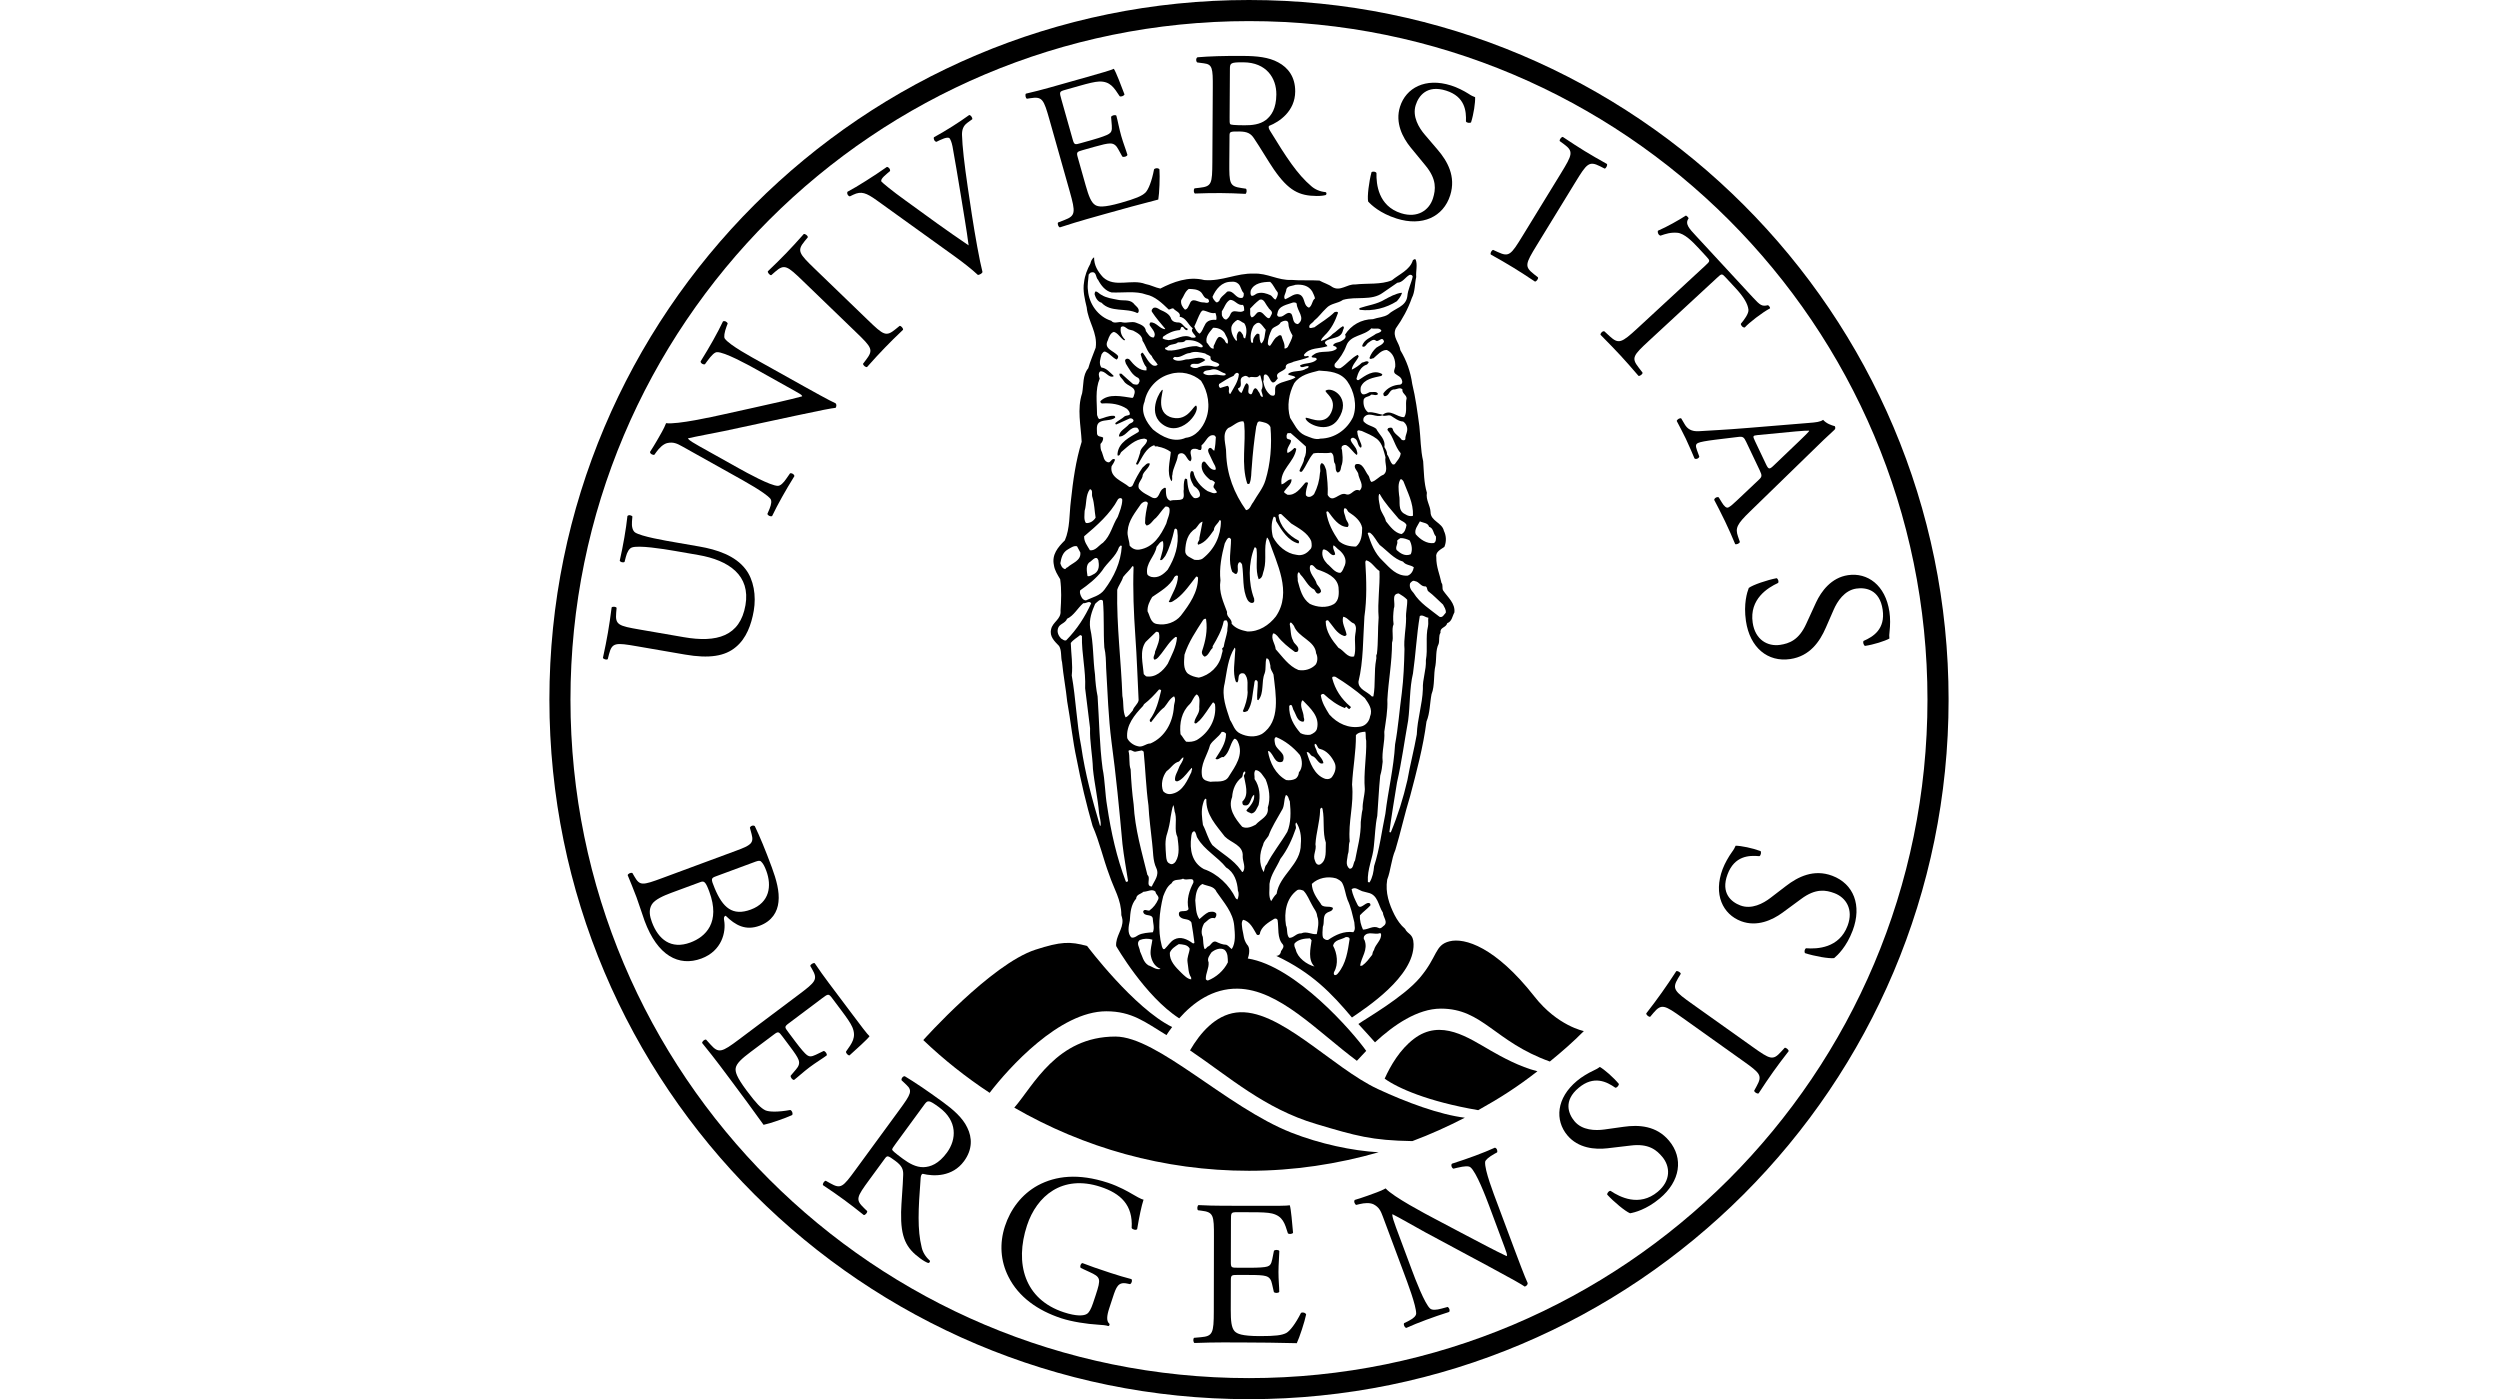 <?xml version="1.0" encoding="UTF-8"?> <svg xmlns="http://www.w3.org/2000/svg" width="243" height="136" viewBox="0 0 243 136" fill="none"><g clip-path="url(#clip0_1650_2421)"><path d="M65.59 53.549C64.36 53.336 62.072 52.983 61.42 53.215C61.157 53.313 60.957 53.647 60.831 54.136L60.706 54.621C60.547 54.717 60.295 54.633 60.238 54.501C60.407 53.752 60.554 53.023 60.687 52.249C60.831 51.417 60.904 50.877 60.986 50.158C61.113 50.016 61.366 50.079 61.47 50.198L61.428 50.681C61.383 51.184 61.495 51.591 61.733 51.756C62.337 52.148 64.619 52.541 65.73 52.731L67.972 53.121C69.695 53.418 71.474 54.011 72.472 55.328C73.257 56.343 73.518 57.899 73.266 59.365C73.029 60.734 72.533 62.058 71.534 62.885C70.478 63.785 68.945 64.031 66.584 63.624L61.904 62.816C59.84 62.459 59.497 62.442 59.199 63.576L59.075 64.065C58.973 64.171 58.643 64.071 58.605 63.944C58.816 62.958 58.954 62.286 59.09 61.494C59.23 60.68 59.324 60.022 59.451 59.043C59.531 58.936 59.877 58.955 59.934 59.087L59.892 59.569C59.791 60.738 60.121 60.836 62.184 61.193L66.467 61.933C69.66 62.488 71.935 61.858 72.459 58.822C72.958 55.946 70.885 54.466 67.868 53.944L65.59 53.549Z" fill="#909090" style="fill:#909090;fill:color(display-p3 0.566 0.566 0.566);fill-opacity:1;"></path><path d="M78.114 37.536C78.641 37.83 80.731 38.998 81.219 39.2C81.305 39.294 81.334 39.45 81.226 39.641C80.808 39.686 79.908 39.851 77.315 40.409L70.399 41.895C69.591 42.063 67.482 42.455 66.889 42.606L66.87 42.641C67.04 42.831 67.436 43.073 67.962 43.366L71.792 45.508C72.619 45.971 74.911 47.228 75.605 47.224C75.859 47.228 76.158 46.936 76.44 46.514L76.799 45.999C76.999 45.971 77.2 46.107 77.217 46.278C76.741 47.051 76.381 47.654 76.018 48.306C75.605 49.045 75.358 49.529 75.049 50.162C74.893 50.239 74.636 50.116 74.59 49.953L74.803 49.45C74.976 49.016 75.028 48.675 74.884 48.481C74.387 47.88 72.233 46.7 71.391 46.23L66.313 43.391C65.822 43.117 65.444 42.929 64.833 43.071C64.451 43.18 64.091 43.532 63.805 43.925L63.603 44.205C63.438 44.249 63.173 44.103 63.183 43.925C63.647 43.215 64.169 42.286 64.344 41.969C64.501 41.689 64.649 41.38 64.743 41.131C65.835 41.28 69.312 40.501 70.287 40.286L73.156 39.651C75.185 39.194 76.649 38.883 77.954 38.528L77.975 38.494C77.929 38.375 77.647 38.215 77.277 38.012L73.517 35.911C72.69 35.45 70.397 34.191 69.683 34.23C69.466 34.247 69.203 34.469 68.723 35.124L68.522 35.404C68.347 35.467 68.077 35.293 68.102 35.124C68.589 34.335 68.94 33.748 69.314 33.08C69.737 32.324 69.975 31.858 70.272 31.241C70.439 31.149 70.685 31.288 70.731 31.451L70.627 31.717C70.401 32.328 70.347 32.758 70.447 32.907C70.911 33.56 73.111 34.742 73.92 35.193L78.114 37.536Z" fill="#909090" style="fill:#909090;fill:color(display-p3 0.566 0.566 0.566);fill-opacity:1;"></path><path d="M78.052 27.318C76.519 25.837 76.245 25.628 75.347 26.412L74.968 26.746C74.828 26.777 74.594 26.497 74.635 26.368C75.364 25.672 75.853 25.194 76.44 24.585C76.999 24.006 77.457 23.499 78.127 22.747C78.256 22.701 78.544 22.923 78.519 23.067L78.198 23.457C77.444 24.382 77.665 24.649 79.198 26.13L84.355 31.107C85.89 32.588 86.12 32.755 87.047 31.997L87.441 31.677C87.581 31.644 87.813 31.926 87.775 32.055C87.045 32.751 86.556 33.229 85.998 33.809C85.408 34.417 84.948 34.924 84.278 35.676C84.151 35.72 83.892 35.526 83.888 35.355L84.194 34.953C84.917 34.001 84.743 33.774 83.207 32.293L78.052 27.318Z" fill="#909090" style="fill:#909090;fill:color(display-p3 0.566 0.566 0.566);fill-opacity:1;"></path><path d="M85.198 19.455C84.204 18.749 83.724 18.551 82.937 18.927L82.609 19.087C82.423 19.06 82.292 18.81 82.375 18.639C82.891 18.363 83.446 18.037 84.177 17.574C84.927 17.102 85.511 16.711 86.205 16.225C86.367 16.219 86.562 16.453 86.509 16.63L86.273 16.826C85.68 17.319 85.609 17.507 85.676 17.653C85.818 17.803 86.687 18.538 88.031 19.501C90.059 20.983 92.078 22.447 94.151 23.852C93.97 22.395 93.581 20.19 93.402 19.041C93.166 17.572 92.753 15.143 92.583 14.227C92.492 13.784 92.391 13.586 92.316 13.467C92.241 13.348 91.984 13.32 91.345 13.627L91.019 13.786C90.832 13.759 90.708 13.483 90.782 13.339C91.281 13.072 91.94 12.682 92.585 12.274C93.147 11.919 93.663 11.569 94.204 11.182C94.365 11.176 94.538 11.448 94.507 11.587L94.016 11.944C93.63 12.235 93.502 12.6 93.506 13.097C93.534 14.199 93.74 15.997 94.068 18.215L94.469 20.89C94.776 22.886 95.219 25.366 95.5 26.45C95.469 26.517 95.411 26.575 95.342 26.619C95.26 26.673 95.162 26.709 95.058 26.729C94.417 26.132 93.584 25.489 92.847 24.957L85.198 19.455Z" fill="#909090" style="fill:#909090;fill:color(display-p3 0.566 0.566 0.566);fill-opacity:1;"></path><path d="M102.014 11.654C101.444 9.641 101.322 9.361 100.141 9.547L99.821 9.597C99.683 9.553 99.621 9.192 99.721 9.102C100.565 8.904 101.23 8.737 102.022 8.513L105.665 7.484C106.904 7.133 108.046 6.81 108.263 6.686C108.472 6.983 108.983 8.344 109.301 9.175C109.259 9.313 108.958 9.439 108.829 9.349C108.282 8.52 107.914 7.893 106.837 7.925C106.403 7.944 105.778 8.1 104.928 8.342L103.531 8.737C102.949 8.9 102.961 8.939 103.17 9.676L104.264 13.55C104.417 14.093 104.475 14.076 105.058 13.911L106.181 13.594C106.993 13.362 107.582 13.155 107.793 13.011C108.004 12.867 108.108 12.713 108.067 12.201L107.998 11.362C108.062 11.219 108.392 11.126 108.509 11.24C108.639 11.704 108.775 12.481 108.985 13.218C109.182 13.915 109.468 14.629 109.587 15.057C109.547 15.214 109.219 15.306 109.088 15.218L108.699 14.512C108.524 14.185 108.305 13.932 107.891 13.946C107.599 13.946 107.129 14.059 106.371 14.272L105.248 14.59C104.669 14.754 104.617 14.79 104.757 15.293L105.528 18.024C105.818 19.05 106.062 19.693 106.467 19.935C106.762 20.102 107.231 20.198 108.935 19.718C110.424 19.296 110.967 19.06 111.332 18.726C111.625 18.434 111.957 17.609 112.174 16.46C112.284 16.325 112.571 16.304 112.698 16.458C112.754 17.174 112.69 18.803 112.585 19.396C110.831 19.849 109.104 20.317 107.378 20.806L105.636 21.298C104.803 21.534 104.15 21.739 103.02 22.1C102.886 22.075 102.759 21.777 102.843 21.626L103.465 21.386C104.542 20.977 104.555 20.659 103.983 18.626L102.014 11.654Z" fill="#909090" style="fill:#909090;fill:color(display-p3 0.566 0.566 0.566);fill-opacity:1;"></path><path d="M117.883 8.515C117.898 6.602 117.839 6.26 117.014 6.154L116.373 6.07C116.231 5.968 116.235 5.646 116.396 5.567C117.524 5.473 118.914 5.421 120.887 5.437C122.134 5.444 123.32 5.554 124.241 6.062C125.206 6.573 125.903 7.483 125.894 8.893C125.882 10.805 124.364 11.841 123.355 12.236C123.255 12.357 123.355 12.559 123.454 12.72C125.047 15.326 126.103 16.944 127.465 18.101C127.807 18.404 128.306 18.629 128.849 18.673C128.951 18.713 128.968 18.874 128.868 18.955C128.686 19.013 128.365 19.051 127.983 19.049C126.272 19.038 125.249 18.529 123.83 16.487C123.314 15.739 122.497 14.343 121.881 13.434C121.581 12.99 121.259 12.787 120.457 12.781C119.549 12.775 119.509 12.795 119.509 13.219L119.489 15.754C119.476 17.867 119.516 18.109 120.681 18.278L121.103 18.341C121.222 18.443 121.18 18.784 121.061 18.844C120.153 18.798 119.472 18.773 118.666 18.767C117.82 18.763 117.096 18.776 116.148 18.811C116.029 18.75 115.989 18.448 116.112 18.306L116.615 18.249C117.783 18.116 117.826 17.855 117.841 15.742L117.883 8.515ZM119.518 11.401C119.514 11.764 119.514 11.987 119.574 12.067C119.633 12.129 119.935 12.171 120.961 12.177C121.685 12.182 122.449 12.108 123.038 11.666C123.583 11.248 124.051 10.547 124.061 9.177C124.072 7.588 123.094 6.072 120.86 6.057C119.612 6.049 119.551 6.128 119.547 6.694L119.518 11.401Z" fill="#909090" style="fill:#909090;fill:color(display-p3 0.566 0.566 0.566);fill-opacity:1;"></path><path d="M135.752 21.243C134.136 20.734 133.278 19.913 132.983 19.587C132.883 19.091 133.065 17.65 133.311 16.737C133.447 16.633 133.751 16.685 133.793 16.825C133.768 17.896 133.962 20.024 136.188 20.727C137.8 21.235 138.921 20.427 139.285 19.278C139.55 18.433 139.673 17.439 138.56 16.092L137.109 14.326C136.349 13.39 135.583 11.945 136.082 10.371C136.656 8.548 138.545 7.517 141.037 8.306C141.636 8.494 142.289 8.826 142.747 9.118C142.97 9.275 143.227 9.396 143.381 9.446C143.408 9.962 143.243 11.091 142.987 11.895C142.874 11.987 142.548 11.947 142.49 11.801C142.531 10.801 142.406 9.39 140.563 8.809C138.683 8.214 137.884 9.335 137.606 10.217C137.255 11.331 137.921 12.428 138.493 13.094L139.725 14.537C140.7 15.668 141.534 17.157 140.961 18.978C140.293 21.093 138.243 22.03 135.752 21.243Z" fill="#909090" style="fill:#909090;fill:color(display-p3 0.566 0.566 0.566);fill-opacity:1;"></path><path d="M151.719 16.851C152.832 15.032 152.978 14.721 152.016 14.013L151.608 13.715C151.548 13.583 151.771 13.295 151.905 13.309C152.744 13.869 153.314 14.241 154.035 14.685C154.72 15.105 155.315 15.444 156.196 15.938C156.267 16.053 156.11 16.381 155.968 16.387L155.519 16.158C154.452 15.625 154.237 15.894 153.124 17.715L149.381 23.825C148.268 25.645 148.153 25.906 149.095 26.646L149.493 26.961C149.552 27.092 149.33 27.381 149.195 27.368C148.357 26.808 147.785 26.433 147.098 26.013C146.378 25.572 145.781 25.232 144.904 24.739C144.831 24.624 144.966 24.33 145.132 24.29L145.591 24.501C146.675 25.002 146.86 24.781 147.973 22.962L151.719 16.851Z" fill="#909090" style="fill:#909090;fill:color(display-p3 0.566 0.566 0.566);fill-opacity:1;"></path><path d="M160.292 33.112C158.74 34.548 158.546 34.782 159.265 35.709L159.657 36.223C159.68 36.365 159.386 36.582 159.262 36.534C158.511 35.663 158.062 35.148 157.515 34.557C156.968 33.966 156.475 33.461 155.573 32.544C155.533 32.416 155.757 32.153 155.942 32.203L156.475 32.694C157.329 33.469 157.619 33.337 159.17 31.903L165.777 25.797C166.234 25.372 166.249 25.359 165.84 24.916L165.088 24.104C164.501 23.469 163.718 22.682 163.038 22.626C162.384 22.572 161.923 22.724 161.403 22.904C161.204 22.868 161.087 22.591 161.152 22.425C162.035 22.047 163.186 21.394 163.871 20.951C163.942 20.968 164.134 21.146 164.132 21.231C163.741 21.757 164.205 22.231 164.835 22.91L170.368 28.896C171.106 29.694 171.26 29.8 171.847 29.665C171.945 29.711 172.079 29.888 172.049 29.972C171.291 30.37 169.999 31.373 169.596 31.826C169.421 31.876 169.191 31.627 169.212 31.469C169.542 31.082 169.991 30.473 169.949 30.103C169.888 29.531 169.485 28.859 168.734 28.046L167.763 26.998C167.353 26.555 167.353 26.583 166.865 27.032L160.292 33.112Z" fill="#909090" style="fill:#909090;fill:color(display-p3 0.566 0.566 0.566);fill-opacity:1;"></path><path d="M170.933 46.657C171.275 46.339 171.294 46.241 171.035 45.696L169.73 42.951C169.517 42.497 169.408 42.412 168.968 42.468L166.755 42.736C165.811 42.854 165.26 42.957 165.057 43.055C164.84 43.157 164.777 43.299 164.944 43.754L165.172 44.379C165.143 44.548 164.852 44.688 164.704 44.558C164.512 44.068 164.247 43.504 163.861 42.641C163.575 42.042 163.228 41.403 162.979 40.921C163 40.777 163.27 40.602 163.416 40.67L163.754 41.243C163.998 41.662 164.387 41.967 165.162 41.911C166.157 41.842 167.581 41.79 169.978 41.589L175.768 41.113C176.543 41.057 176.94 41.002 177.205 40.808C177.541 41.184 178.015 41.337 178.347 41.426C178.399 41.535 178.422 41.679 178.312 41.775C177.623 42.393 176.925 43.08 176.255 43.733L170.127 49.693C168.813 50.962 168.653 51.328 168.935 52.154L169.114 52.672C169.081 52.841 168.774 52.944 168.659 52.887C168.341 52.123 168.06 51.478 167.669 50.66C167.256 49.787 166.89 49.114 166.623 48.594C166.623 48.415 166.907 48.258 167.059 48.342L167.366 48.843C167.582 49.208 167.811 49.411 167.993 49.325C168.193 49.229 168.479 48.983 168.845 48.63L170.933 46.657ZM170.843 42.289C170.356 42.343 170.348 42.37 170.588 42.879L171.651 45.116C171.9 45.644 171.991 45.644 172.403 45.249L174.902 42.859C175.27 42.506 175.683 42.109 175.85 41.898L175.833 41.861C175.714 41.85 175.192 41.875 174.551 41.934L170.843 42.289Z" fill="#909090" style="fill:#909090;fill:color(display-p3 0.566 0.566 0.566);fill-opacity:1;"></path><path d="M169.705 60.364C169.46 58.69 169.82 57.56 169.982 57.147C170.387 56.844 171.763 56.377 172.691 56.199C172.845 56.278 172.927 56.569 172.822 56.667C171.849 57.114 170.018 58.222 170.362 60.531C170.609 62.204 171.826 62.856 173.022 62.682C173.895 62.551 174.847 62.229 175.566 60.636L176.518 58.563C177.029 57.469 177.994 56.147 179.627 55.905C181.517 55.625 183.268 56.871 183.651 59.46C183.746 60.078 183.73 60.813 183.669 61.35C183.628 61.623 183.628 61.907 183.651 62.066C183.201 62.315 182.11 62.661 181.276 62.783C181.147 62.722 181.04 62.411 181.145 62.294C182.061 61.895 183.273 61.166 182.993 59.254C182.705 57.303 181.349 57.076 180.431 57.21C179.276 57.381 178.581 58.46 178.232 59.266L177.472 61.005C176.879 62.375 175.91 63.782 174.016 64.06C171.826 64.384 170.089 62.954 169.705 60.364Z" fill="#909090" style="fill:#909090;fill:color(display-p3 0.566 0.566 0.566);fill-opacity:1;"></path><path d="M71.568 82.683C72.967 82.167 73.295 81.96 73.057 81.083L72.89 80.457C72.946 80.263 73.239 80.179 73.37 80.303C73.842 81.286 74.372 82.549 75.02 84.305C75.46 85.495 75.784 86.661 75.667 87.673C75.569 88.629 75.045 89.532 73.838 89.981C72.478 90.484 71.485 89.947 70.537 89.01C70.349 89.078 70.347 89.254 70.388 89.475C70.578 90.561 70.19 92.423 68.173 93.171C65.981 93.981 63.909 92.9 62.652 89.502C62.45 88.957 62.162 88.011 61.87 87.218C61.563 86.387 61.287 85.757 61.011 85.069C61.026 84.934 61.314 84.784 61.469 84.858L61.652 85.174C62.191 86.111 62.412 86.074 64.396 85.339L71.568 82.683ZM65.25 86.782C64.571 87.036 63.623 87.427 63.34 87.94C63.039 88.46 63.154 89.062 63.364 89.626C63.985 91.306 65.217 92.311 67.102 91.613C68.593 91.062 70.052 89.663 68.941 86.661C68.564 85.642 68.422 85.608 68.044 85.75L65.25 86.782ZM69.633 85.161C69.104 85.356 69.073 85.389 69.466 86.337C70.253 88.233 71.205 89.066 72.98 88.41C74.83 87.725 75.018 86.086 74.487 84.65C74.335 84.238 74.193 83.969 74.053 83.825C73.926 83.656 73.802 83.62 73.464 83.743L69.633 85.161Z" fill="#909090" style="fill:#909090;fill:color(display-p3 0.566 0.566 0.566);fill-opacity:1;"></path><path d="M77.632 96.68C79.304 95.423 79.521 95.206 78.922 94.174L78.761 93.893C78.753 93.747 79.068 93.561 79.189 93.621C79.676 94.338 80.07 94.899 80.567 95.557L82.841 98.584C83.612 99.614 84.324 100.564 84.52 100.72C84.318 101.019 83.23 101.986 82.57 102.585C82.426 102.595 82.2 102.362 82.236 102.209C82.81 101.399 83.267 100.829 82.846 99.837C82.674 99.439 82.303 98.912 81.77 98.202L80.9 97.043C80.538 96.559 80.505 96.586 79.893 97.043L76.674 99.461C76.224 99.798 76.26 99.846 76.625 100.33L77.323 101.263C77.832 101.94 78.239 102.414 78.446 102.56C78.657 102.702 78.837 102.744 79.3 102.522L80.058 102.155C80.215 102.163 80.419 102.435 80.355 102.587C79.97 102.875 79.292 103.283 78.682 103.742C78.1 104.18 77.538 104.702 77.185 104.968C77.024 104.988 76.82 104.713 76.853 104.56L77.373 103.946C77.613 103.665 77.77 103.372 77.609 102.99C77.504 102.715 77.231 102.314 76.759 101.689L76.06 100.754C75.698 100.272 75.646 100.234 75.226 100.551L72.953 102.255C72.103 102.894 71.591 103.355 71.51 103.817C71.462 104.157 71.539 104.625 72.602 106.043C73.533 107.283 73.946 107.699 74.391 107.922C74.769 108.091 75.659 108.102 76.811 107.891C76.976 107.943 77.095 108.202 77.003 108.379C76.354 108.688 74.811 109.217 74.22 109.333C73.165 107.861 72.103 106.414 71.028 104.982L69.944 103.535C69.424 102.844 68.996 102.307 68.25 101.382C68.227 101.251 68.459 101.021 68.628 101.048L69.075 101.543C69.844 102.399 70.148 102.301 71.837 101.029L77.632 96.68Z" fill="#909090" style="fill:#909090;fill:color(display-p3 0.566 0.566 0.566);fill-opacity:1;"></path><path d="M87.427 107.873C88.558 106.33 88.711 106.019 88.105 105.449L87.635 105.004C87.579 104.839 87.769 104.582 87.948 104.611C88.917 105.198 90.07 105.967 91.665 107.132C92.671 107.867 93.571 108.652 94.02 109.606C94.503 110.581 94.538 111.727 93.705 112.863C92.576 114.408 90.74 114.36 89.688 114.093C89.537 114.129 89.498 114.352 89.485 114.538C89.253 117.586 89.16 119.514 89.588 121.249C89.684 121.693 89.961 122.169 90.375 122.526C90.433 122.616 90.354 122.758 90.226 122.765C90.043 122.706 89.759 122.549 89.452 122.322C88.07 121.313 87.541 120.299 87.587 117.814C87.606 116.903 87.76 115.296 87.79 114.197C87.809 113.661 87.667 113.308 87.019 112.832C86.288 112.299 86.243 112.289 85.994 112.633L84.497 114.676C83.248 116.382 83.136 116.603 83.983 117.421L84.29 117.72C84.328 117.874 84.09 118.125 83.96 118.102C83.251 117.534 82.712 117.112 82.064 116.638C81.382 116.137 80.784 115.724 79.997 115.2C79.935 115.081 80.081 114.811 80.261 114.769L80.703 115.016C81.728 115.594 81.916 115.406 83.161 113.7L87.427 107.873ZM87.061 111.17C86.848 111.464 86.716 111.642 86.716 111.744C86.731 111.827 86.948 112.038 87.779 112.648C88.364 113.076 89.026 113.462 89.759 113.45C90.446 113.427 91.237 113.133 92.045 112.03C92.985 110.744 93.079 108.946 91.277 107.626C90.274 106.891 90.176 106.917 89.842 107.37L87.061 111.17Z" fill="#909090" style="fill:#909090;fill:color(display-p3 0.566 0.566 0.566);fill-opacity:1;"></path><path d="M107.819 127.161C107.568 127.927 107.535 128.424 107.835 128.671C107.873 128.748 107.835 128.863 107.739 128.894C107.51 128.817 107.14 128.781 106.746 128.76C105.645 128.696 104.19 128.474 103.158 128.136C100.882 127.389 99.007 126.075 98.02 124.098C97.249 122.574 97.132 120.862 97.682 119.181C98.214 117.556 99.291 116.086 100.891 115.214C102.611 114.295 104.8 114.017 107.687 114.961C108.777 115.32 109.723 115.863 110.022 116.044C110.36 116.239 110.911 116.567 111.153 116.606C110.945 117.235 110.734 118.27 110.531 119.473C110.423 119.607 110.072 119.513 109.997 119.36C110.138 117.118 108.917 115.997 106.965 115.358C103.254 114.142 100.765 116.249 99.824 119.118C98.619 122.791 99.565 126.299 103.411 127.556C104.595 127.946 105.386 127.931 105.701 127.675C105.841 127.572 106.05 127.259 106.249 126.647L106.503 125.885C107.027 124.278 107.009 124.144 105.866 123.622L105.056 123.248C104.929 123.125 105.06 122.785 105.213 122.772C105.754 122.991 106.8 123.355 107.929 123.724C108.675 123.969 109.33 124.163 109.974 124.33C110.084 124.453 110.009 124.747 109.838 124.818L109.52 124.754C108.683 124.586 108.489 125.115 108.17 126.092L107.819 127.161Z" fill="#909090" style="fill:#909090;fill:color(display-p3 0.566 0.566 0.566);fill-opacity:1;"></path><path d="M117.995 120.215C118.001 118.124 117.959 117.82 116.771 117.678L116.452 117.638C116.331 117.557 116.37 117.195 116.493 117.135C117.356 117.176 118.041 117.199 118.865 117.199L122.651 117.206C123.939 117.21 125.129 117.21 125.368 117.153C125.487 117.496 125.604 118.945 125.685 119.83C125.603 119.951 125.282 119.993 125.18 119.87C124.881 118.922 124.701 118.22 123.655 117.955C123.231 117.851 122.586 117.832 121.701 117.83L120.25 117.826C119.648 117.826 119.648 117.866 119.648 118.632L119.638 122.658C119.636 123.221 119.697 123.223 120.304 123.223L121.469 123.225C122.315 123.228 122.939 123.186 123.179 123.108C123.422 123.027 123.563 122.906 123.664 122.403L123.827 121.578C123.929 121.459 124.271 121.459 124.351 121.599C124.347 122.085 124.267 122.868 124.267 123.633C124.265 124.359 124.344 125.121 124.344 125.566C124.261 125.706 123.92 125.706 123.82 125.583L123.641 124.796C123.563 124.434 123.424 124.132 123.021 124.033C122.739 123.95 122.256 123.929 121.471 123.927L120.302 123.923C119.699 123.923 119.638 123.942 119.638 124.466L119.63 127.305C119.628 128.374 119.688 129.055 120.008 129.4C120.25 129.64 120.672 129.863 122.446 129.869C123.994 129.869 124.578 129.792 125.023 129.569C125.384 129.37 125.929 128.667 126.453 127.619C126.595 127.52 126.877 127.581 126.957 127.761C126.817 128.466 126.307 130.014 126.048 130.558C124.234 130.513 122.446 130.49 120.651 130.487L118.84 130.483C117.976 130.483 117.291 130.5 116.103 130.538C115.984 130.477 115.942 130.155 116.063 130.036L116.729 129.976C117.876 129.878 117.978 129.575 117.982 127.46L117.995 120.215Z" fill="#909090" style="fill:#909090;fill:color(display-p3 0.566 0.566 0.566);fill-opacity:1;"></path><path d="M145.52 116.928C145.198 116.062 144.288 113.736 144.355 112.94C144.377 112.757 144.697 112.468 145.265 112.149L145.516 112.015C145.588 111.857 145.488 111.593 145.303 111.554C144.676 111.834 144.194 112.034 143.381 112.337C142.665 112.604 142.016 112.823 141.135 113.109C141.005 113.222 141.101 113.533 141.273 113.596L141.607 113.514C142.398 113.326 142.741 113.326 142.918 113.454C143.486 113.886 144.419 116.331 144.751 117.218L146.255 121.255C146.401 121.651 146.514 121.952 146.472 122.077L146.436 122.09C145.211 121.514 143.895 120.802 142.049 119.835L139.454 118.463C138.569 117.997 135.418 116.335 134.683 115.513C134.453 115.644 134.136 115.784 133.837 115.893C133.497 116.022 132.499 116.394 131.685 116.632C131.566 116.765 131.67 117.049 131.824 117.118L132.158 117.037C132.632 116.924 133.132 116.889 133.497 117.054C134.056 117.338 134.219 117.73 134.416 118.258L136.449 123.708C136.786 124.616 137.662 126.905 137.652 127.684C137.633 127.924 137.374 128.153 136.963 128.369L136.474 128.615C136.405 128.771 136.52 129.03 136.689 129.074C137.333 128.79 137.836 128.579 138.627 128.287C139.325 128.024 139.993 127.8 140.857 127.521C140.955 127.377 140.888 127.145 140.719 127.034L140.112 127.197C139.629 127.333 139.208 127.362 139.016 127.197C138.487 126.752 137.552 124.305 137.224 123.418L135.691 119.306C135.48 118.739 135.336 118.3 135.328 118.047L135.368 118.031C135.919 118.298 137.777 119.365 138.504 119.762L144.735 123.109C147.073 124.364 147.865 124.823 148.211 125.059C148.418 124.98 148.495 124.842 148.491 124.717C148.255 124.245 147.416 122.002 147.205 121.438L145.52 116.928Z" fill="#909090" style="fill:#909090;fill:color(display-p3 0.566 0.566 0.566);fill-opacity:1;"></path><path d="M161.331 116.486C160.032 117.569 158.879 117.855 158.443 117.93C157.973 117.743 156.858 116.813 156.219 116.116C156.207 115.939 156.412 115.717 156.553 115.757C157.441 116.352 159.341 117.337 161.133 115.84C162.429 114.757 162.352 113.376 161.577 112.449C161.009 111.769 160.237 111.128 158.502 111.347L156.234 111.614C155.036 111.752 153.405 111.618 152.346 110.353C151.121 108.885 151.269 106.739 153.279 105.062C153.756 104.661 154.39 104.29 154.883 104.062C155.134 103.956 155.378 103.807 155.501 103.705C155.946 103.956 156.81 104.705 157.353 105.356C157.368 105.499 157.159 105.753 157.007 105.724C156.186 105.15 154.929 104.494 153.447 105.736C151.933 106.998 152.448 108.273 153.042 108.985C153.789 109.881 155.075 109.906 155.942 109.787L157.821 109.524C159.299 109.315 161.003 109.411 162.231 110.877C163.651 112.577 163.337 114.809 161.331 116.486Z" fill="#909090" style="fill:#909090;fill:color(display-p3 0.566 0.566 0.566);fill-opacity:1;"></path><path d="M163.539 98.932C161.798 97.694 161.499 97.531 160.725 98.441L160.403 98.826C160.265 98.876 159.994 98.634 160.017 98.502C160.631 97.706 161.044 97.159 161.533 96.468C162.001 95.811 162.381 95.243 162.932 94.401C163.051 94.338 163.372 94.516 163.368 94.66L163.105 95.094C162.5 96.12 162.756 96.353 164.492 97.588L170.332 101.743C172.071 102.981 172.322 103.112 173.125 102.223L173.47 101.849C173.604 101.801 173.875 102.041 173.856 102.175C173.238 102.972 172.825 103.517 172.359 104.173C171.869 104.862 171.488 105.432 170.937 106.276C170.818 106.34 170.532 106.186 170.505 106.017L170.747 105.572C171.321 104.522 171.115 104.327 169.377 103.091L163.539 98.932Z" fill="#909090" style="fill:#909090;fill:color(display-p3 0.566 0.566 0.566);fill-opacity:1;"></path><path d="M180.079 90.45C179.486 92.029 178.619 92.845 178.279 93.127C177.776 93.196 176.348 92.939 175.448 92.645C175.35 92.501 175.419 92.206 175.561 92.171C176.628 92.25 178.766 92.171 179.586 89.981C180.181 88.4 179.434 87.239 178.304 86.815C177.473 86.504 176.488 86.327 175.085 87.369L173.245 88.722C172.27 89.43 170.783 90.121 169.238 89.542C167.449 88.868 166.52 86.932 167.438 84.481C167.659 83.898 168.027 83.261 168.342 82.823C168.509 82.606 168.645 82.355 168.703 82.203C169.219 82.205 170.338 82.431 171.128 82.725C171.213 82.844 171.157 83.166 171.009 83.22C170.011 83.126 168.595 83.176 167.918 84.986C167.225 86.83 168.3 87.686 169.165 88.01C170.259 88.423 171.389 87.813 172.084 87.279L173.591 86.124C174.773 85.212 176.304 84.452 178.095 85.124C180.173 85.903 181 87.999 180.079 90.45Z" fill="#909090" style="fill:#909090;fill:color(display-p3 0.566 0.566 0.566);fill-opacity:1;"></path><path d="M121.403 0C83.846 0 53.401 30.443 53.401 68C53.401 105.555 83.844 136 121.403 136C158.958 136 189.403 105.557 189.403 68C189.403 30.443 158.958 0 121.403 0ZM121.403 133.952C84.98 133.952 55.449 104.423 55.449 68C55.449 31.577 84.98 2.052 121.403 2.052C157.826 2.052 187.35 31.577 187.35 68C187.35 104.425 157.826 133.952 121.403 133.952Z" fill="#909090" style="fill:#909090;fill:color(display-p3 0.566 0.566 0.566);fill-opacity:1;"></path><path d="M137.423 100.982C136.07 102.015 135.167 103.565 134.589 104.845C135.836 105.749 138.763 107.066 143.682 107.908C145.833 106.711 147.512 105.628 149.439 104.128C147.685 103.684 145.985 102.738 144.919 102.13C142.749 100.89 140.058 98.965 137.423 100.982Z" fill="#909090" style="fill:#909090;fill:color(display-p3 0.566 0.566 0.566);fill-opacity:1;"></path><path d="M105.668 91.951C104.004 91.494 103.108 91.511 100.636 92.313C96.349 93.709 89.743 101.095 89.743 101.095C91.726 102.991 93.888 104.705 96.191 106.223C98.028 103.828 102.979 98.297 107.528 98.297C110.019 98.297 111.304 99.345 113.379 100.612C113.544 100.352 113.732 100.093 113.932 99.829C110.203 97.982 105.668 91.951 105.668 91.951Z" fill="#909090" style="fill:#909090;fill:color(display-p3 0.566 0.566 0.566);fill-opacity:1;"></path><path d="M120.14 98.422C118.123 98.686 116.649 100.41 115.67 102.097C119.51 104.695 122.92 107.764 127.922 109.251C131.815 110.41 133.31 110.85 137.283 110.915C139.039 110.261 140.734 109.489 142.384 108.641C139.935 108.345 136.707 107.148 133.938 105.86C129.44 103.768 124.248 97.88 120.14 98.422Z" fill="#909090" style="fill:#909090;fill:color(display-p3 0.566 0.566 0.566);fill-opacity:1;"></path><path d="M108.417 100.753C102.707 100.753 100.45 105.526 98.589 107.664C105.313 111.543 113.084 113.8 121.405 113.8C125.779 113.8 129.993 113.145 134.002 112.003C131.436 111.852 128.32 111.193 125.508 110.088C119.237 107.614 112.506 100.753 108.417 100.753Z" fill="#909090" style="fill:#909090;fill:color(display-p3 0.566 0.566 0.566);fill-opacity:1;"></path><path d="M149.148 96.863C145.354 92.025 142.36 91.129 140.898 91.495C139.435 91.86 139.763 92.967 138.007 95.042C136.409 96.93 132.747 99.018 132.035 99.533C132.626 100.158 133.442 101.091 133.649 101.316C135.463 99.634 137.779 98.038 140.059 98.038C144.126 98.038 145.269 101.256 150.645 103.181C151.792 102.248 152.909 101.275 153.951 100.22C153.951 100.22 151.389 99.723 149.148 96.863Z" fill="#909090" style="fill:#909090;fill:color(display-p3 0.566 0.566 0.566);fill-opacity:1;"></path><path d="M140.277 57.401C140.142 57.196 140.288 56.846 140.111 56.657C139.943 55.833 139.595 55.089 139.609 54.179C139.495 53.644 140.058 53.396 140.392 53.16C140.603 52.657 140.587 52.085 140.346 51.596C140.175 50.792 139.05 50.654 139.05 49.773C139.016 49.105 138.576 48.621 138.693 47.89C138.398 46.921 138.407 45.865 138.332 44.833C138.071 43.718 138.094 42.593 137.96 41.413C137.774 40.023 137.592 38.638 137.269 37.321C137.104 36.133 136.715 35.036 136.116 34.044C136.024 33.307 135.296 32.744 135.671 31.923C136.327 31.008 136.866 30.012 137.231 28.962C137.553 28.353 137.503 27.603 137.655 26.927C137.607 26.348 137.803 25.743 137.603 25.223C137.501 25.141 137.404 25.246 137.335 25.287C137.049 26.25 135.995 26.653 135.291 27.244C134.233 27.688 132.907 27.515 131.715 27.651C130.921 27.601 130.288 28.359 129.505 27.902C129.113 27.614 128.654 27.501 128.249 27.271C127.324 27.212 126.386 27.284 125.547 27.208C124.212 27.277 123.191 26.526 121.857 26.596C120.206 26.532 118.781 27.367 117.053 27.221C115.52 26.828 114.017 27.413 112.783 28.048C112.311 27.962 111.831 27.691 111.332 27.605C109.995 27.079 108.342 28.008 107.214 26.947C106.704 26.394 106.329 25.766 106.347 25.012C106.139 25.131 106.032 25.406 105.982 25.634C105.686 26.168 105.446 26.772 105.372 27.417C105.224 28.231 105.446 29.108 105.629 29.881C105.754 31.257 106.711 32.339 106.5 33.798C106.264 34.456 105.97 35.105 105.777 35.796C105.214 36.467 105.341 37.4 105.184 38.218C104.673 39.753 105.061 41.336 105.138 42.939C104.566 44.777 104.299 46.719 104.088 48.69C103.925 49.974 104.013 51.365 103.504 52.521C102.815 53.206 102.224 53.91 102.439 54.925C102.512 55.451 102.796 55.868 103.05 56.301C103.192 57.34 103.151 58.336 103.084 59.359C103.167 60.195 102.307 60.451 102.169 61.164C101.992 61.869 102.503 62.335 102.944 62.792C103.215 63.239 103.09 63.867 103.232 64.373C103.355 65.667 103.606 66.937 103.731 68.185C104.072 70.054 104.259 72.011 104.654 73.802C105.074 76.009 105.594 78.172 106.199 80.288C106.872 81.816 107.231 83.484 107.822 85.046C108.245 86.339 109.005 87.47 108.993 88.949C109.06 89.115 109.07 89.255 109.102 89.406C109.181 90.302 108.417 91.016 108.49 91.953C108.49 91.953 111.296 96.852 114.62 98.983C115.973 97.455 117.865 96.062 120.297 96.098C124.321 96.158 128.006 100.22 131.888 103.111C132.164 102.804 132.47 102.479 132.796 102.145C131.525 100.347 125.966 93.912 121.285 93.166C121.285 93.166 121.646 92.241 121.212 91.813C120.855 91.302 120.901 90.909 120.755 90.314C120.732 90.034 120.619 89.638 120.828 89.404C121.529 89.556 121.834 90.314 122.162 90.846C122.212 90.876 122.271 90.894 122.323 90.886C122.377 90.874 122.429 90.846 122.459 90.775C122.553 90.076 123.323 89.64 123.855 89.31C123.966 89.251 124.137 89.287 124.183 89.429C124.306 90.191 124.123 91.179 124.682 91.788C124.862 92.026 124.641 92.26 124.517 92.448C124.459 92.935 124.048 92.909 124.048 92.909C127.526 94.546 129.443 96.564 131.41 98.902C132.723 97.994 137.463 94.945 137.4 91.765C137.377 90.713 136.828 90.844 136.571 90.281C136.131 89.911 135.803 89.421 135.548 88.932C135.035 87.909 134.629 86.769 134.836 85.499C135.193 84.578 135.229 83.524 135.63 82.614C136.148 80.893 136.536 79.1 137.066 77.379C137.691 74.999 138.332 72.629 138.655 70.134C139 69.311 138.972 68.361 139.146 67.475C139.488 66.624 139.315 65.573 139.528 64.673C139.637 63.972 139.528 63.195 139.835 62.589C139.941 62.241 139.812 61.807 140.019 61.5C139.945 60.948 140.543 61.044 140.672 60.573C141.136 60.404 141.163 59.888 141.367 59.528C141.464 58.645 140.737 58.073 140.277 57.401ZM138.016 50.676C138.325 50.828 138.805 50.813 138.904 51.202C139.369 51.348 139.284 51.861 139.572 52.139C139.591 52.385 139.586 52.678 139.371 52.784C138.678 52.88 138.027 52.419 137.605 51.924C137.444 51.481 137.826 51.047 138.016 50.676ZM134.003 60.028C133.909 61.193 133.974 62.427 133.834 63.575C133.707 63.707 133.828 63.94 133.763 64.101C133.537 65.279 133.717 66.509 133.494 67.689L133.349 67.699C132.913 67.216 132.02 67.022 132.042 66.26C132.533 64.268 132.481 62.019 132.621 59.929C132.873 58.205 132.819 56.369 132.709 54.617C132.75 54.567 132.732 54.471 132.821 54.465C133.362 54.638 133.611 55.196 134.085 55.503C134.145 57.035 133.882 58.47 134.003 60.028ZM107.79 44.94C107.266 44.927 107.262 44.305 107.108 43.948C106.968 43.72 106.963 43.441 106.966 43.154C107.151 42.956 107.231 42.797 107.226 42.536C107.032 42.394 106.702 42.495 106.633 42.175C106.634 41.755 106.502 41.219 106.932 41.004C107.373 40.776 107.987 40.918 108.385 40.603C108.438 40.524 108.348 40.411 108.264 40.415C107.724 40.386 107.327 40.63 106.865 40.736C106.688 40.653 106.711 40.474 106.636 40.346C106.627 39.085 106.431 37.888 106.892 36.799C106.813 36.571 106.73 36.283 106.93 36.101C107.437 35.999 107.749 36.778 108.235 36.584V36.515C107.847 36.178 107.559 35.78 107.051 35.721C106.776 35.337 106.965 34.838 107.07 34.445C107.183 34.299 107.275 34.088 107.498 34.211C107.914 34.402 108.108 34.746 108.536 34.951C108.653 34.861 108.717 34.713 108.671 34.594C108.264 34.074 107.229 33.93 107.684 33.072C107.774 32.765 107.951 32.341 108.27 32.259C108.678 32.378 108.891 32.848 109.267 33.086L109.365 33.026C109.035 32.702 108.851 32.286 108.951 31.802C109.221 31.564 109.477 31.931 109.728 32.027L110.137 32.132C110.534 32.351 111.037 32.585 111.052 33.12C111.386 33.604 111.488 34.182 111.952 34.602C112.079 34.936 112.346 35.128 112.53 35.443C112.403 35.575 112.215 35.585 112.054 35.512C111.595 35.224 111.402 34.694 111.087 34.297C110.97 34.241 110.914 34.393 110.874 34.449C111.02 34.882 111.119 35.339 111.436 35.696L111.444 35.997C110.78 36.062 110.196 35.471 109.788 34.946C109.697 34.877 109.567 34.823 109.452 34.901C109.266 35.007 109.415 35.206 109.438 35.349C109.755 35.846 110.037 36.477 110.638 36.734C110.757 36.83 110.822 37.045 110.711 37.181C110.634 37.488 110.338 37.381 110.135 37.327C109.763 36.993 109.329 36.642 108.999 36.318L108.811 36.322C108.774 36.619 109.102 36.805 109.239 37.047C109.546 37.565 110.476 37.565 110.263 38.294C110.194 38.427 110.229 38.615 110.06 38.678C109.081 38.546 107.767 38.195 106.963 38.989C106.938 39.095 107.014 39.221 107.13 39.218C108.014 39.158 108.843 39.281 109.538 39.738C109.69 39.893 109.87 40.089 109.803 40.308C109.663 40.4 109.457 40.377 109.315 40.467C109.035 40.722 108.705 40.864 108.408 41.121C108.408 41.175 108.423 41.236 108.483 41.263C108.928 41.091 109.356 40.862 109.814 40.668C109.972 40.636 110.118 40.705 110.181 40.847C110.171 41.081 109.912 41.102 109.755 41.221C109.419 41.628 108.774 41.889 108.761 42.428L108.907 42.424C109.542 42.332 109.834 41.409 110.538 41.58C110.64 41.676 110.778 41.862 110.651 41.995C109.824 42.497 108.736 42.983 108.623 44.088C108.64 44.161 108.598 44.248 108.659 44.288C108.893 44.297 108.868 44.033 109.012 43.914C109.692 43.342 110.325 42.689 111.221 42.63C111.307 42.657 111.423 42.67 111.501 42.766C111.488 43.227 110.826 43.497 110.826 43.99C110.72 44.355 110.603 44.721 110.423 45.073C110.442 45.165 110.557 45.188 110.615 45.128C111.031 44.461 111.394 43.511 112.211 43.267C112.204 43.501 112.461 43.317 112.566 43.413C113.004 43.491 113.445 43.664 113.802 43.931C113.727 44.844 113.382 45.961 113.858 46.773C114.025 46.621 113.873 46.347 113.956 46.161C113.994 45.476 114.413 44.94 114.491 44.269C114.558 44.067 114.791 44.017 114.967 44.071C115.332 44.217 115.345 44.666 115.7 44.842C115.981 44.56 115.62 44.161 115.754 43.797C115.877 43.572 116.186 43.597 116.403 43.664C116.493 43.733 116.597 43.754 116.714 43.743C116.823 43.624 116.79 43.445 116.785 43.29C117.251 42.929 117.403 42.165 118.044 42.321L118.182 42.476C118.164 42.929 118.122 43.378 118.032 43.802C117.855 43.793 117.76 43.418 117.531 43.568C117.362 43.724 117.439 43.921 117.518 44.094C117.717 44.493 117.888 44.908 118.107 45.291C118.124 45.41 118.245 45.566 118.118 45.672C117.623 45.704 117.406 45.188 117.136 44.904C116.957 44.781 116.835 44.967 116.81 45.119C116.712 45.773 117.163 46.266 117.652 46.66C117.842 46.65 117.959 46.765 118.093 46.894C118.042 47.128 117.829 47.291 118.053 47.502L118.299 47.844C118.028 48.082 117.673 47.821 117.38 47.738C116.716 47.328 116.144 46.646 116.004 45.883C115.959 45.791 115.827 45.767 115.756 45.833C115.539 46.332 115.815 46.829 116.044 47.228C116.37 47.452 116.716 47.804 116.625 48.228C116.512 48.393 116.255 48.469 116.05 48.401C115.501 47.944 115.451 47.259 115.386 46.581C115.313 46.554 115.238 46.481 115.167 46.558C115.048 46.856 115.057 47.243 115.065 47.564C114.988 47.852 115.174 48.258 114.948 48.496C114.606 48.694 114.123 48.533 113.752 48.675C113.296 48.502 113.336 47.934 113.321 47.468C113.246 47.341 113.119 47.445 113.046 47.504C112.618 47.738 112.703 48.648 111.998 48.368C111.555 48.103 111.056 47.928 110.711 47.491C110.476 46.946 111.073 46.637 111.073 46.161C111.223 45.764 111.693 45.489 111.768 45.065C111.488 44.913 111.279 45.284 111.054 45.449C110.68 45.984 110.361 46.574 110.118 47.13C110.066 47.276 109.918 47.355 109.759 47.331C109.102 46.756 107.845 46.431 108.043 45.32C108.183 45.115 108.308 44.91 108.388 44.672C108.108 44.464 108.018 44.862 107.79 44.94ZM121.229 47.001C121.302 47.057 121.356 47.057 121.444 47.019C121.661 46.539 121.604 45.944 121.673 45.391C121.763 44.065 121.909 42.752 122.106 41.461C122.202 41.282 122.16 40.981 122.427 40.958C122.82 41.044 123.3 41.091 123.488 41.507C123.642 43.271 123.492 45.073 123.003 46.673C122.765 47.477 122.218 48.086 121.805 48.827C121.58 49.078 121.523 49.531 121.116 49.587C119.968 47.969 119.241 46.145 119.182 44.029C119.201 43.248 118.706 42.186 119.383 41.601C119.886 41.413 120.293 40.906 120.859 40.952L120.936 41.167C121.124 43.069 120.621 45.132 121.229 47.001ZM126.219 52.54C125.261 52.064 124.377 51.133 124.271 50.062C124.327 49.943 124.473 49.94 124.549 49.982L125.505 50.882C126.198 51.325 127.113 51.778 127.451 52.598C127.507 52.872 127.56 53.26 127.321 53.431C127 53.828 126.541 54.047 126.016 53.928C125.052 53.812 124.175 53.058 123.726 52.187C123.565 51.538 123.542 50.828 123.801 50.225C124.119 50.216 123.941 50.586 124.093 50.738C124.565 51.538 125.219 52.577 126.2 52.822C126.296 52.734 126.278 52.642 126.219 52.54ZM125.803 43.549C125.605 43.747 125.394 43.938 125.148 44.033C125.023 43.704 125.261 43.361 125.428 43.069C125.44 42.983 125.509 42.904 125.474 42.795C125.342 42.649 125.039 42.745 125.062 42.47C125.027 42.328 125.096 42.206 125.148 42.104L125.455 42.096C125.931 42.503 126.468 42.977 126.933 43.403C126.973 43.819 126.956 44.184 126.764 44.568C126.733 45.015 126.422 45.359 126.307 45.769C126.353 45.869 126.47 45.892 126.553 45.833C126.989 45.27 127.186 44.593 127.664 44.073C128.196 43.954 128.812 44.113 129.374 43.994C129.787 44.213 129.516 44.798 129.783 45.109C129.865 45.384 129.76 45.764 130.011 45.932C130.385 45.879 130.301 45.416 130.426 45.165C130.57 44.652 130.483 44.249 130.439 43.712C130.349 43.616 130.42 43.497 130.431 43.382C130.554 43.259 130.771 43.194 130.919 43.309C131.247 43.501 131.533 43.986 131.875 44.224C131.976 44.132 131.926 43.96 131.894 43.864C131.827 43.43 131.381 43.152 131.282 42.749C131.291 42.589 131.477 42.493 131.61 42.58C132.049 42.739 131.89 43.265 132.249 43.516C132.408 43.466 132.326 43.236 132.295 43.136C132.136 42.747 131.949 42.376 131.921 41.929C132.02 41.724 132.212 41.893 132.36 41.889C132.863 42.117 133.387 42.319 133.847 42.67C134.398 43.133 134.492 43.854 134.669 44.443C134.556 45.029 135.003 45.737 134.473 46.144C134.045 46.289 133.75 46.746 133.304 46.848C133.112 46.679 133.147 46.405 133.011 46.222C132.665 45.823 132.491 44.929 131.775 45.124C131.495 45.407 131.921 45.733 132.019 46.03C132.063 46.583 132.663 47.188 132.155 47.681C131.564 47.397 131.376 48.276 130.788 48.028C130.14 47.832 129.552 48.98 129.05 48.111C129.096 47.31 129 46.516 128.906 45.689C128.81 45.447 128.741 45.09 128.466 45.011C128.18 45.23 128.411 45.664 128.303 45.957C128.255 46.698 128.056 47.397 127.727 48.032C127.559 48.211 127.346 48.362 127.083 48.27C127.023 48.243 126.977 48.187 126.933 48.141C126.893 47.754 127.038 47.328 127.142 46.948C127.083 46.848 126.941 46.879 126.866 46.925C126.444 47.414 125.918 48.212 125.116 48.082C125.012 47.982 124.835 47.93 124.803 47.817C125.035 47.401 125.576 47.067 125.536 46.587C125.158 46.568 124.924 47.013 124.565 47.08C124.361 45.654 125.804 44.954 125.998 43.63C125.935 43.591 125.891 43.522 125.803 43.549ZM125.793 37.256C126.378 36.423 127.319 36.254 128.207 36.022C129.222 36.082 130.259 36.149 130.94 37.041C131.621 37.997 131.953 39.407 131.51 40.551C130.911 41.776 129.727 42.609 128.351 42.635C127.82 42.781 127.317 42.493 126.833 42.315C126.083 41.977 125.814 41.217 125.401 40.618C125.06 39.467 125.288 38.229 125.793 37.256ZM135.795 52.559C135.864 52.473 135.995 52.367 136.124 52.304C136.457 52.294 136.734 52.4 137.012 52.523C137.225 52.897 137.317 53.473 137.125 53.872C136.586 54.106 136.125 53.799 135.749 53.461C135.596 53.135 135.922 52.874 135.795 52.559ZM136.218 51.914C135.561 51.791 135.122 51.179 134.713 50.667C134.594 50.105 134.132 49.715 134.114 49.122C134.049 48.775 133.932 48.328 134.055 48.017H134.11C134.586 48.89 135.308 49.648 135.97 50.444C136.206 50.654 136.584 50.728 136.713 51.03C136.649 51.367 136.559 51.759 136.218 51.914ZM131.617 63.805C130.953 63.968 130.643 63.224 130.096 62.965C129.481 62.23 128.86 61.393 128.858 60.391C128.898 60.305 129 60.282 129.088 60.295C129.551 60.821 129.923 61.594 130.643 61.817C130.746 61.827 130.861 61.794 130.886 61.675C130.781 61.099 130.383 60.531 130.558 59.948C130.98 60.007 131.226 60.491 131.621 60.61C131.892 60.894 131.788 61.287 131.738 61.625C131.617 62.324 131.844 63.141 131.617 63.805ZM131.42 76.256C131.498 74.629 131.813 73.067 131.794 71.457C131.99 71.205 132.364 71.136 132.713 71.123C132.777 71.357 132.719 71.735 132.796 72.009C132.842 73.572 132.525 75.105 132.661 76.713C132.637 77.366 132.423 77.968 132.447 78.648C132.339 79.045 132.328 79.492 132.266 79.899C132.293 81.237 131.934 82.409 131.712 83.632C131.512 83.898 131.577 84.465 131.186 84.441C130.708 84.081 130.982 83.509 131.011 83.042C131.161 82.659 131.046 82.173 131.191 81.776C131.03 79.855 131.619 78.195 131.42 76.256ZM130.98 87.464C131.307 88.149 131.46 88.915 131.642 89.65C131.652 90.024 131.79 90.339 131.539 90.609C130.633 90.479 129.804 90.867 129.109 91.352C128.892 91.415 128.731 91.289 128.61 91.164C128.485 90.834 128.572 90.437 128.578 90.088C128.766 89.663 128.53 89.032 128.942 88.757C129.142 88.581 129.545 88.608 129.564 88.247C129.207 87.996 128.566 88.318 128.361 87.815C127.952 87.263 127.526 86.624 127.511 85.915C128.113 85.33 129.052 85.144 129.869 85.376C130.092 85.485 130.357 85.608 130.478 85.852C130.74 86.355 130.777 86.948 130.98 87.464ZM129.576 91.926C129.706 91.314 130.385 91.35 130.802 91.087C130.959 91.07 131.151 91.08 131.184 91.268C131.003 92.446 130.846 93.659 130.051 94.607C129.967 94.715 129.867 94.801 129.721 94.778C129.616 94.709 129.639 94.549 129.681 94.461C130.111 93.722 129.977 92.653 129.576 91.926ZM127.766 93.947C127.021 93.753 126.115 93.099 125.945 92.293C125.868 92.105 125.745 91.891 125.843 91.686C126.206 91.296 126.799 91.22 127.322 91.206L127.486 91.391C127.378 92.204 127.109 93.296 127.766 93.947ZM126.48 90.725C126 90.684 125.741 91.195 125.305 91.154C125.021 90.826 125.179 90.299 124.997 89.942C124.797 88.671 125.02 87.314 126.079 86.528C126.28 86.409 126.499 86.501 126.689 86.568C127.079 86.961 127.255 87.491 127.53 87.967C127.702 88.324 128 88.615 128.031 89.055C128.248 89.612 128.094 90.256 127.99 90.794C127.514 90.865 127.012 90.477 126.48 90.725ZM117.75 92.577C118.065 92.306 118.608 92.066 119.022 92.319C119.366 92.624 119.337 93.139 119.349 93.54C118.951 94.354 118.201 94.999 117.399 95.309C117.326 95.3 117.239 95.246 117.205 95.171C117.186 94.578 117.523 94.135 117.476 93.54C117.305 93.15 117.573 92.868 117.75 92.577ZM119.197 91.83C118.823 91.826 118.496 91.675 118.174 91.523C117.781 91.452 117.721 91.916 117.391 92.014C117.289 92.091 117.222 92.237 117.092 92.254C116.938 91.913 116.969 91.479 116.913 91.072C116.698 90.642 116.825 90.13 117.046 89.748C117.345 89.539 117.593 89.107 118.076 89.253C118.201 89.134 118.257 88.971 118.218 88.796C118.038 88.56 117.721 88.608 117.476 88.66C117.145 88.815 116.854 89.111 116.583 89.339C116.22 88.829 116.242 88.147 116.18 87.512C116.22 86.9 116.343 86.199 116.869 85.921C117.343 86.153 117.994 86.09 118.243 86.681C118.955 87.717 119.857 88.692 119.967 89.997C120.034 90.763 120.132 91.613 119.73 92.25C119.525 92.122 119.448 91.936 119.197 91.83ZM117.015 84.476C115.835 83.831 115.624 82.572 115.789 81.354C115.812 81.148 115.829 80.855 116.076 80.791C116.314 80.96 116.249 81.26 116.401 81.463C117.059 82.62 118.37 83.292 119.184 84.324C119.967 84.781 120.27 85.687 120.327 86.583C120.45 86.838 120.387 87.178 120.293 87.412C120.208 87.443 120.162 87.341 120.101 87.299C119.516 86.057 118.333 84.919 117.015 84.476ZM111.465 51.083C111.883 50.984 112.029 50.571 112.355 50.343C112.666 50.032 112.914 49.602 113.267 49.245C113.455 49.208 113.63 49.278 113.679 49.45C113.739 49.999 113.465 50.41 113.361 50.893C112.814 52.068 112.112 53.206 110.739 53.421C110.348 53.475 110.026 53.312 109.797 53.027C109.782 52.525 109.538 52.095 109.609 51.602C109.68 50.583 110.354 49.805 110.91 48.978C111.064 48.815 111.436 48.598 111.574 48.899C111.436 49.538 111.294 50.17 111.3 50.865C111.344 50.938 111.377 51.028 111.465 51.083ZM114.365 58.205C115.128 57.63 115.698 56.762 116.257 56.062C116.313 55.998 116.432 56.085 116.451 56.154C116.449 57.56 115.627 58.737 114.775 59.846C114.257 60.485 113.323 60.821 112.465 60.656C111.822 60.56 111.787 59.865 111.542 59.422C111.513 58.886 111.745 58.443 111.993 58.027C112.731 57.514 113.745 56.948 114.14 56.094C114.225 55.975 114.393 55.87 114.501 55.998C114.47 56.941 113.942 57.685 113.603 58.508C113.866 58.626 114.121 58.342 114.365 58.205ZM116.464 52.947C117.195 52.722 117.585 52.087 117.99 51.525C117.99 51.118 118.391 50.918 118.541 50.561C118.627 50.521 118.629 50.621 118.671 50.648C118.671 52.083 118.057 53.381 116.911 54.282C116.683 54.451 116.349 54.446 116.086 54.409C115.731 54.19 115.19 54.058 115.203 53.549C115.236 52.68 115.428 51.845 116.213 51.373C116.466 51.105 116.56 50.797 116.888 50.702C116.804 51.21 116.677 51.767 116.575 52.306C116.641 52.569 116.284 52.738 116.464 52.947ZM120.105 66.221C120.149 66.281 120.197 66.35 120.283 66.317C120.448 66.066 120.306 65.695 120.535 65.513C120.632 65.408 120.822 65.434 120.936 65.473C121.431 65.939 121.195 66.716 121.272 67.292C121.243 67.96 121.047 68.545 120.805 69.121C120.924 69.303 121.12 69.154 121.266 69.108C121.751 68.394 121.723 67.48 121.888 66.634C121.937 66.461 121.891 66.227 122.033 66.11C122.149 66.077 122.235 66.206 122.252 66.292C122.271 66.872 122.156 67.457 122.202 68.006L122.308 68.06C122.899 67.361 122.575 66.267 122.926 65.446C123.085 64.989 122.953 64.44 123.099 63.987C123.406 64.007 123.406 64.458 123.484 64.715C123.45 65.062 123.688 65.291 123.784 65.565C124.004 67.526 124.521 70.113 122.655 71.344C121.995 71.697 121.197 71.618 120.56 71.305C119.97 71.031 119.871 70.438 119.564 69.985C119.21 68.879 118.709 67.676 119.038 66.415C119.262 65.222 119.354 63.984 120.009 62.951C120.128 63.047 120.045 63.279 120.049 63.441C120.022 64.385 119.803 65.304 120.105 66.221ZM125.682 62.251C125.423 61.794 125.48 61.195 125.363 60.666C125.423 60.272 125.68 60.729 125.772 60.838C126.184 61.972 127.831 62.26 127.927 63.504C128.094 63.821 128.096 64.312 127.873 64.611C127.466 65.026 126.847 65.237 126.207 65.124C125.267 64.749 124.659 63.834 123.997 63.103C123.953 62.563 123.503 62.114 123.738 61.571C123.908 61.548 124.043 61.708 124.148 61.804C124.63 62.431 125.242 62.919 125.877 63.375C125.993 63.375 126.138 63.385 126.179 63.252C126.325 62.809 125.768 62.625 125.682 62.251ZM124.726 73.406C124.524 72.977 123.966 72.704 123.92 72.215C123.899 72.04 123.803 71.739 124.035 71.643C124.902 71.994 125.705 72.622 126.349 73.387C126.612 73.873 126.634 74.654 126.255 75.07C126.232 75.318 126.136 75.569 125.895 75.707C125.651 75.829 125.321 75.871 125.012 75.821C123.983 75.258 123.427 74.144 123.244 73.013H123.361C123.824 73.347 123.895 74.272 124.626 74.047C124.801 73.909 124.789 73.623 124.726 73.406ZM126.407 71.259C125.76 70.509 125.271 69.681 125.313 68.62C125.371 68.547 125.438 68.501 125.528 68.53C125.662 68.699 125.651 68.947 125.791 69.129C126.004 69.503 126.096 70.148 126.68 70.148C126.833 70.056 126.758 69.841 126.72 69.712C126.72 69.159 126.284 68.666 126.559 68.091H126.647C127.38 68.849 128.286 69.649 128.017 70.804C127.954 71.127 127.626 71.309 127.355 71.418C127.05 71.463 126.685 71.409 126.407 71.259ZM116.577 70.052C117.082 69.532 117.456 68.864 117.873 68.302C118.019 68.238 118.022 68.384 118.097 68.453C118.285 69.897 117.499 71.228 116.328 71.931C116.028 72.088 115.641 72.136 115.29 72.092C115.065 71.867 114.954 71.593 114.745 71.368C114.626 70.286 114.856 69.188 115.629 68.457C115.94 68.141 115.973 67.762 116.313 67.494C116.754 67.739 116.529 68.444 116.572 68.893C116.572 69.413 116.119 69.747 116.092 70.255C116.255 70.455 116.42 70.144 116.577 70.052ZM117.621 72.41C117.9 71.923 118.458 71.65 118.746 71.146C118.932 71.096 119.08 71.205 119.172 71.32C119.17 72.247 118.629 72.973 118.141 73.748C118.424 73.967 118.615 73.514 118.934 73.593C119.531 73.126 119.523 72.37 119.957 71.819C120.128 71.769 120.249 71.956 120.314 72.084C120.93 73.361 120.051 74.504 119.456 75.448C119.086 76.137 118.266 75.905 117.66 75.992C117.322 75.921 116.959 75.857 116.846 75.468C116.621 74.299 117.364 73.418 117.621 72.41ZM119.301 61.312C119.212 61.852 119.024 62.337 118.94 62.876L118.773 63.068C118.934 63.21 118.754 63.489 118.733 63.681C118.504 64.772 117.587 65.632 116.522 65.866C116.142 65.807 115.775 65.701 115.464 65.477C114.973 65.037 115.094 64.237 115.132 63.638C115.518 62.414 116.268 61.316 116.959 60.238C117.03 60.178 117.218 60.055 117.236 60.228C117.387 61.31 117.17 62.318 116.85 63.258C116.769 63.477 116.879 63.721 117.099 63.83C117.487 63.703 117.575 63.222 117.871 62.98L117.867 62.821C118.32 62.053 118.763 61.27 118.94 60.399C118.994 60.28 119.111 60.303 119.214 60.297C119.466 60.568 119.276 60.967 119.301 61.312ZM113.499 55.378C113.077 55.841 112.58 56.215 111.924 56.079C111.764 56.029 111.559 55.96 111.509 55.787C111.331 54.716 112.269 54.081 112.417 53.148C112.614 52.939 112.762 52.613 113.039 52.605C113.173 53.254 112.902 53.83 112.758 54.428C112.964 54.538 113.129 54.187 113.269 54.035C113.695 53.24 113.946 52.361 114.152 51.471C114.23 51.293 114.411 51.421 114.43 51.55C114.631 52.993 114.188 54.256 113.499 55.378ZM111.355 62.4L112.371 61.414C112.486 61.41 112.614 61.404 112.649 61.533C112.799 62.168 112.484 62.786 112.269 63.348C112.292 63.623 111.993 63.894 112.206 64.122C112.509 64.082 112.703 63.723 112.896 63.514C113.332 62.955 113.691 62.329 114.257 61.909C114.313 61.909 114.374 61.922 114.403 61.978C114.33 62.905 113.875 63.692 113.507 64.515C113.05 65.223 112.315 65.901 111.396 65.74L111.173 65.531C111.096 64.513 110.739 63.274 111.355 62.4ZM114.593 74.023C114.762 73.884 114.844 73.664 115.029 73.614C115.04 73.975 114.702 74.278 114.583 74.642C114.449 75.04 114.171 75.383 114.213 75.844C114.378 76.053 114.578 75.89 114.733 75.8C115.186 75.47 115.453 75.04 115.829 74.635C115.888 74.675 115.865 74.781 115.865 74.853C115.796 74.886 115.814 74.961 115.814 75.028C115.416 75.838 114.986 76.909 113.977 77.145C113.632 77.241 113.296 77.17 113.056 76.899C112.804 76.254 113 75.464 113.39 74.961C113.845 74.637 114.073 74.153 114.593 74.023ZM114.451 81.367C114.547 82.181 114.704 83.044 114.274 83.737C114.152 83.931 113.908 84.083 113.701 83.942C113.405 83.837 113.369 83.492 113.344 83.211C113.292 82.382 113.198 81.709 113.463 80.962C113.608 80.478 113.724 79.947 113.781 79.425C113.869 79.033 113.9 78.611 114.048 78.249C114.159 78.504 114.127 78.822 114.236 79.081C114.407 79.832 114.109 80.682 114.451 81.367ZM113.063 87.117C113.252 86.647 113.424 86.174 113.879 85.856C114.083 85.384 114.641 85.604 114.996 85.403C115.309 85.67 116.092 85.151 115.996 85.793C115.599 86.56 115.307 87.441 115.524 88.36C115.318 88.792 114.43 88.266 114.612 88.997C114.902 89.516 115.531 89.174 115.808 89.673C115.927 90.31 116.007 90.978 116.098 91.627C116.073 91.728 115.94 91.705 115.898 91.659C115.407 91.298 114.745 90.982 114.13 91.32C113.762 91.521 113.526 91.938 113.213 92.235C113.027 92.341 112.977 92.085 112.929 91.964C112.507 90.394 112.685 88.606 113.063 87.117ZM117.84 82.144C117.416 81.547 117.264 80.826 116.925 80.183C116.835 79.505 116.737 78.801 116.923 78.153C116.988 77.98 117 77.746 117.184 77.625L117.259 77.696C117.201 79.191 118.218 80.218 119.051 81.313C119.679 81.947 120.888 82.14 120.79 83.265C120.79 83.754 121.128 84.313 120.807 84.754C120.663 84.764 120.702 84.658 120.613 84.585C119.869 83.52 118.781 82.989 117.84 82.144ZM120.736 80.358C120.043 79.552 119.331 78.573 119.763 77.471C119.813 76.727 120.097 76.009 120.721 75.544C120.845 75.364 120.751 75.049 121.009 74.982C121.128 75.155 120.93 75.274 120.905 75.406C121.026 76.157 121.454 77.277 120.761 77.907C120.751 78.034 120.757 78.21 120.888 78.264C121.619 78.463 121.477 77.51 121.903 77.252C121.978 77.845 121.542 78.335 121.149 78.755C121.212 78.955 121.458 78.96 121.621 79.07C122.041 79.029 122.156 78.55 122.337 78.252C122.53 77.379 122.442 76.437 121.943 75.723C121.978 75.477 121.82 75.074 122.045 74.85C122.529 74.896 122.761 75.427 123.018 75.752C123.361 76.585 123.523 77.609 123.229 78.5C123.346 79.386 122.553 79.596 122.045 80.164C121.68 80.358 121.164 80.59 120.736 80.358ZM122.772 82.129C122.834 81.764 123.118 81.534 123.296 81.256C123.603 80.388 124.146 79.573 124.57 78.797C124.893 78.35 124.759 77.746 124.991 77.272C125.252 77.339 125.25 77.7 125.373 77.901C125.474 78.924 125.492 79.985 125.125 80.855C124.492 81.929 123.682 82.912 123.131 84.017C122.907 84.213 122.943 84.516 122.822 84.768C122.346 83.966 122.417 82.935 122.772 82.129ZM123.394 85.915C123.511 85.008 124.11 84.282 124.451 83.486C125.148 82.582 125.599 81.567 125.958 80.525C126.008 80.306 125.827 80.123 125.998 79.943C126.374 80.509 126.516 81.288 126.438 82.046C126.468 84.021 124.367 85.027 124.085 86.879C123.862 87.076 123.693 87.37 123.555 87.593C123.267 87.136 123.421 86.462 123.394 85.915ZM127.862 82.056C127.929 80.937 128.274 79.922 128.315 78.793C128.267 78.619 128.503 78.337 128.558 78.667C128.764 79.736 128.535 80.891 128.871 81.906C128.825 82.653 129.007 83.576 128.355 84.002C128.081 84.171 127.873 83.896 127.821 83.681C127.56 83.108 127.998 82.647 127.862 82.056ZM129.529 75.433C129.38 75.715 129.077 75.767 128.814 75.704C127.741 75.343 127.315 74.109 127.01 73.115C127.269 73.038 127.338 73.426 127.572 73.504C127.998 73.61 128.167 74.414 128.639 74.172C128.564 73.677 128.046 73.389 127.96 72.915C127.9 72.716 127.701 72.499 127.812 72.295C128.088 72.343 128.002 72.75 128.32 72.802C128.948 72.944 129.447 73.552 129.708 74.111C129.927 74.55 129.781 75.065 129.529 75.433ZM127.311 58.693C126.553 58.15 126.371 57.286 126.142 56.467C126.165 56.186 126.037 55.858 126.202 55.634C126.33 55.601 126.336 55.789 126.428 55.875C126.875 56.315 127.127 57.014 127.735 57.301C127.852 57.411 127.858 57.572 128.019 57.666C128.169 57.752 128.338 57.643 128.405 57.497C128.397 57.236 128.157 56.994 127.992 56.766C127.843 56.148 127.179 55.718 127.342 54.987C127.612 54.736 127.8 55.252 128.063 55.357C128.885 55.641 129.971 56.071 130.105 57.081C130.146 57.62 130.199 58.357 129.645 58.721C128.965 59.124 128.006 59.036 127.311 58.693ZM129.62 53.002C129.825 53.112 129.979 53.356 130.186 53.478C130.6 53.832 130.936 54.357 130.721 54.941C130.583 55.192 130.549 55.513 130.278 55.682C129.744 55.695 129.376 55.083 129.006 54.804C128.675 54.451 128.432 54.023 128.562 53.498C128.614 53.338 128.773 53.419 128.864 53.461C129.186 53.567 129.435 54.156 129.775 53.895C129.767 53.578 129.481 53.31 129.62 53.002ZM130.138 52.596C129.558 51.726 129.055 50.832 128.919 49.775C128.946 49.702 129.046 49.682 129.107 49.738C129.558 50.337 130.138 51.233 130.996 51.224C131.247 50.953 130.877 50.675 130.808 50.387C130.758 50.066 130.527 49.742 130.664 49.414C130.94 49.354 130.934 49.682 131.126 49.798C131.688 50.158 132.268 50.63 132.402 51.296C132.408 51.945 132.328 52.718 131.806 53.125C131.226 53.131 130.612 53.002 130.138 52.596ZM124.016 59.915C123.36 60.76 122.365 61.427 121.231 61.377C120.679 61.262 120.107 61.107 119.713 60.623C119.788 60.144 119.174 59.988 119.274 59.489C118.926 58.529 118.445 57.583 118.629 56.417C118.493 55.219 118.746 53.949 119.045 52.824C119.155 52.645 119.383 51.97 119.656 52.425C119.659 53.499 119.358 54.584 119.778 55.584C119.913 55.657 120.001 55.808 120.176 55.789C120.487 55.505 120.153 55.006 120.418 54.682C120.575 54.572 120.669 54.76 120.73 54.874C120.911 55.985 120.73 57.338 121.268 58.324C121.375 58.507 121.6 58.662 121.797 58.585C121.982 58.476 121.893 58.361 121.903 58.192C121.319 56.683 121.333 54.68 121.941 53.208C122.058 53.175 122.076 53.264 122.135 53.336C122.252 54.346 121.995 55.357 122.339 56.303C122.772 56.188 122.726 55.695 122.861 55.374C123.137 54.319 122.814 53.286 123.145 52.262C123.264 52.271 123.239 52.417 123.327 52.473C124.083 54.762 125.628 57.555 124.016 59.915ZM119.454 38.143C119.406 37.928 119.56 37.63 119.32 37.498C119.091 37.577 118.817 37.627 118.617 37.709C118.544 37.69 118.483 37.577 118.466 37.494C118.477 37.45 118.493 37.404 118.489 37.331C118.946 37.043 119.402 36.736 119.901 36.535C119.999 36.356 120.252 36.078 120.419 36.362C120.37 37.087 119.922 37.669 119.59 38.285C119.462 38.335 119.531 38.183 119.454 38.143ZM118.084 36.423C117.71 36.464 117.247 36.546 116.948 36.268C117.053 35.93 117.522 36.034 117.794 35.911C118.326 35.792 118.658 36.203 119.097 36.304C119.114 36.35 119.143 36.391 119.134 36.45C118.815 36.579 118.462 36.383 118.084 36.423ZM119.335 33.393C119.088 33.383 119.109 33.092 118.93 32.967C118.796 32.852 118.675 32.702 118.46 32.762C118.189 32.99 118.13 33.356 117.963 33.635L117.971 33.882C117.639 33.936 117.51 33.489 117.286 33.291C117.153 32.702 117.575 32.282 117.911 31.865C118.316 31.837 118.784 31.998 119.026 32.353C119.155 32.685 119.437 32.953 119.335 33.393ZM117.673 34.677C117.558 35.17 118.166 35.138 118.435 35.335L118.523 35.45C118.429 35.656 118.168 35.679 117.978 35.623C117.468 35.481 116.817 35.527 116.359 35.761C116.111 35.798 115.879 35.761 115.7 35.606C115.744 35.199 116.291 35.454 116.56 35.335C116.762 35.226 116.977 35.157 117.159 34.997C116.664 34.518 115.911 34.961 115.286 34.934C114.883 35.049 114.349 35.18 114.023 34.888C114.004 34.802 114.104 34.729 114.175 34.69C114.789 34.832 115.123 34.33 115.658 34.316C116.13 34.097 116.687 34.257 117.138 34.356C117.305 34.498 117.525 34.508 117.673 34.677ZM116.288 33.644C115.288 33.631 114.487 34.147 113.503 34.065C113.44 33.978 113.282 34.024 113.252 33.896C113.204 33.754 113.392 33.79 113.463 33.733C113.727 33.389 114.196 33.55 114.493 33.28C114.768 33.257 115.09 33.316 115.255 33.069C115.89 33.019 116.506 33.161 116.896 33.598L116.898 33.727C116.685 33.836 116.493 33.667 116.288 33.644ZM113.72 36.36C114.785 36.022 115.938 36.31 116.742 37.009C117.426 38.06 117.689 39.519 117.216 40.739C116.909 41.576 116.209 42.467 115.255 42.553C114.125 43.065 112.964 42.476 112.069 41.749C111.407 41.027 110.828 40.029 111.248 39.047C111.471 37.794 112.467 36.688 113.72 36.36ZM110.066 55.033C110.121 55.02 110.152 55.066 110.183 55.092C110.104 57.372 110.198 59.518 110.356 61.85C110.505 63.888 110.569 66.064 110.674 68.062C110.613 68.442 110.198 68.689 110.108 69.054C109.883 69.305 109.688 69.63 109.404 69.726C109.108 69.11 109.246 68.323 109.095 67.645C108.978 64.295 108.527 60.831 108.594 57.33C108.726 56.891 109.047 56.52 109.168 56.083C109.457 55.708 109.843 55.394 110.066 55.033ZM111.1 68.622L111.196 68.45C111.735 68.039 112.24 67.503 112.649 67.027C112.735 66.995 112.808 67.037 112.866 67.106C112.622 68.115 112.392 69.108 111.764 69.954C111.737 70.073 111.783 70.173 111.887 70.196C112.277 69.707 112.637 69.144 113.163 68.753C113.486 68.382 113.674 67.912 114.117 67.678C114.345 67.993 114.109 68.363 114.106 68.693C114.004 70.205 113.252 71.637 111.833 72.263C111.352 72.263 111.06 72.702 110.548 72.52C110.152 72.428 109.722 72.103 109.567 71.746C109.429 70.501 110.269 69.49 111.1 68.622ZM110.34 73.067L110.975 72.942C111.048 72.969 111.106 72.996 111.165 73.065C111.336 74.76 111.388 76.542 111.63 78.291C111.695 79.55 111.856 80.661 111.985 81.91C112.098 82.733 112.037 83.647 112.392 84.374C112.72 85.079 112.196 85.604 111.952 86.174C111.315 86.123 111.9 85.353 111.528 85.042C110.981 82.797 110.321 80.607 110.191 78.191C110.041 77.08 109.949 75.936 109.899 74.79C109.697 74.215 109.851 73.589 109.688 72.981C109.912 72.785 110.106 73.071 110.34 73.067ZM109.818 89.477C109.866 88.706 109.92 87.936 110.436 87.341C110.452 86.936 110.903 86.902 111.141 86.679C111.53 86.685 112.002 86.351 112.317 86.673C112.325 86.95 112.705 87.096 112.584 87.406C112.382 87.861 112.131 88.201 111.718 88.506C111.517 88.541 111.204 88.303 111.114 88.608C111.202 89.132 111.902 88.792 112.044 89.234C112.058 89.686 112.25 90.189 112.058 90.615C111.636 90.656 111.045 90.673 110.632 90.901C110.43 91.024 110.231 91.189 109.983 91.126C109.55 90.748 109.701 90.001 109.818 89.477ZM110.78 91.373C111.165 91.218 111.618 91.204 112.012 91.335C111.956 91.801 111.806 92.243 111.839 92.747C111.912 93.325 112.181 93.928 112.779 94.156V94.187C112.348 94.285 112.006 93.951 111.622 93.83C111.119 93.511 111.043 92.943 110.81 92.473C110.789 92.114 110.4 91.688 110.78 91.373ZM114.578 91.767C114.971 91.807 115.435 91.807 115.639 92.212C115.595 92.674 115.355 93.045 115.43 93.534C115.52 94.041 115.489 94.596 115.777 95.006L115.787 95.194C115.422 95.162 115.105 94.826 114.808 94.54C114.255 93.993 113.668 93.402 113.706 92.617C113.839 92.223 114.249 91.976 114.578 91.767ZM132.623 91.354C132.518 91.287 132.56 91.106 132.585 91.016C132.945 90.458 133.627 90.899 134.141 90.702L134.231 90.75C134.337 91.371 133.681 91.769 133.552 92.341C133.452 92.486 133.402 92.632 133.379 92.807C133.07 93.195 132.805 93.578 132.393 93.868L132.203 93.872C132.31 93.033 133.013 92.329 132.623 91.354ZM134.456 90.024C134.331 90.13 134.191 90.295 134.014 90.199C133.467 89.922 133.015 90.358 132.481 90.358C132.293 89.928 132.147 89.458 132.189 88.963C132.516 88.606 132.898 88.349 133.206 88.003C133.218 87.902 133.185 87.787 133.07 87.775C132.677 87.685 132.226 88.525 131.944 87.927C131.71 87.456 131.477 86.98 131.374 86.433C131.729 86.163 132.072 86.514 132.395 86.622L132.949 86.767C133.961 86.967 133.963 88.042 134.419 88.71C134.431 89.143 134.995 89.677 134.456 90.024ZM132.28 70.62C131.099 70.844 129.996 70.328 129.211 69.449C128.848 68.864 128.48 68.284 128.384 67.574C128.455 67.469 128.583 67.411 128.689 67.475C129.297 68.037 129.984 68.553 130.727 68.824L130.84 68.678C130.975 68.747 131.04 68.975 131.211 68.883C131.211 68.797 131.381 68.76 131.276 68.691C130.353 67.924 129.775 67.008 129.497 65.943C129.445 65.742 129.677 65.738 129.812 65.788C130.786 66.383 131.75 67.068 132.658 67.849C133.009 68.361 133.46 68.931 133.174 69.622C133.107 70.088 132.769 70.52 132.28 70.62ZM132.942 51.838C132.982 51.732 133.13 51.769 133.185 51.797C133.606 52.118 133.778 52.594 134.107 52.972C134.834 53.521 135.498 54.342 136.375 54.59C136.649 54.96 137.097 54.887 137.423 55.139C137.359 55.492 137.166 55.843 136.809 55.956C135.749 56.002 135.12 55.238 134.402 54.517C133.598 53.77 133.26 52.811 132.942 51.838ZM137.342 50.128C137.11 50.224 136.803 50.132 136.598 49.989C135.801 49.638 136.141 48.755 135.989 48.111C135.945 47.604 135.855 46.996 136.131 46.585C136.262 46.548 136.352 46.708 136.411 46.777C136.807 47.852 137.39 48.852 137.342 50.128ZM136.599 42.691C136.505 42.854 136.386 42.787 136.254 42.76C135.982 42.363 135.467 42.161 135.367 41.685C135.287 41.497 135.058 41.58 134.941 41.613C134.915 41.685 134.817 41.731 134.878 41.818C135.463 42.495 135.563 43.376 136.148 44.057C136.116 44.507 135.763 44.821 135.571 45.119C135.513 45.146 135.442 45.151 135.383 45.151C135.068 44.887 135.072 44.483 134.828 44.182C134.836 43.908 134.698 43.679 134.561 43.451C134.696 42.678 134.059 42.261 133.767 41.678C133.381 41.371 132.876 41.371 132.527 40.941C132.506 40.785 132.502 40.626 132.631 40.501C133.124 39.999 133.794 40.643 134.352 40.365C134.604 40.521 134.903 40.292 135.181 40.402C135.567 40.636 135.928 40.954 136.388 40.974C136.699 41.192 136.859 41.582 136.751 41.979C136.703 42.211 136.578 42.43 136.599 42.691ZM135.617 35.642C135.577 35.857 135.4 36.126 135.607 36.324C135.847 36.519 136.17 36.611 136.264 36.945C136.344 37.128 136.306 37.319 136.093 37.385C135.437 37.421 134.878 37.669 134.462 38.231C134.464 38.331 134.454 38.45 134.571 38.505C135.02 38.534 135.02 37.926 135.437 37.857C135.742 37.889 136.068 37.586 136.321 37.857C136.231 38.208 136.713 38.369 136.724 38.717C136.567 39.302 136.824 40.033 136.49 40.549C135.765 40.572 135.145 39.709 134.406 40.311C133.926 40.239 133.514 40.014 132.978 40.079C132.61 39.795 132.479 39.306 132.548 38.839C132.683 38.502 133.078 38.605 133.276 38.356C133.492 38.333 133.757 38.502 133.942 38.306C133.859 37.989 133.387 38.137 133.139 38.114C132.922 38.21 132.698 38.375 132.45 38.323C132.195 38.168 132.234 37.853 132.268 37.615C132.604 36.824 133.517 36.709 134.264 36.54C134.308 36.494 134.379 36.435 134.348 36.362C133.506 35.869 132.711 36.514 132.059 36.941C131.959 36.987 131.855 36.901 131.85 36.805C131.996 36.247 132.253 35.611 132.884 35.425C132.924 35.333 133.07 35.287 133.02 35.174C132.8 35.019 132.602 35.23 132.387 35.247C132.103 35.517 131.748 35.765 131.391 35.932C131.42 35.466 131.873 35.091 132.065 34.648C132.03 34.594 132.03 34.533 131.955 34.493C131.326 34.817 130.909 35.393 130.311 35.773C130.138 35.838 129.921 35.813 129.79 35.704C129.681 35.617 129.708 35.462 129.748 35.356C130.215 34.863 130.631 34.239 130.859 33.61C131.245 32.528 132.587 32.687 133.301 31.913C133.654 32.019 134.112 31.787 134.279 32.161C134.139 32.334 133.94 32.37 133.742 32.449C133.274 32.81 132.566 32.978 132.397 33.65C132.696 33.875 132.825 33.362 133.07 33.266C133.237 33.147 133.437 32.969 133.671 33.061C133.97 33.399 134.339 32.562 134.529 33.197C134.41 33.504 134.034 33.614 133.778 33.796C133.498 34.051 133.231 34.422 133.112 34.802C133.205 34.99 133.377 34.811 133.506 34.821C133.901 34.493 134.277 34.003 134.801 34.017C135.433 34.31 135.655 34.988 135.617 35.642ZM128.908 29.963C129.357 29.461 130.038 29.511 130.539 29.146C131.85 28.776 133.31 29.269 134.417 28.451L135.822 27.482C136.346 27.465 136.594 26.939 137.004 26.72C137.148 26.674 137.298 26.757 137.315 26.889C137.175 27.547 136.845 28.133 136.793 28.8C136.663 29.825 135.554 29.971 134.943 30.556C134.504 30.848 133.938 30.848 133.452 31.023C132.318 31.027 131.32 31.608 130.74 32.528C130.925 32.829 130.595 33.026 130.38 33.149C130.122 33.314 129.716 33.268 129.566 33.566C129.685 33.688 129.959 33.652 129.923 33.904C129.328 34.397 128.332 33.996 127.724 34.449C127.637 34.521 127.495 34.571 127.484 34.7C127.647 34.828 128.004 34.673 127.983 34.961C127.547 35.381 126.875 35.245 126.374 35.506C126.336 35.621 126.468 35.675 126.539 35.688C126.772 35.692 126.971 35.529 127.204 35.61C127.198 35.828 126.923 35.807 126.795 35.924C126.296 36.158 125.605 35.989 125.183 36.364C125.392 36.559 125.768 36.464 125.918 36.692C125.363 37.039 124.651 37.035 124.116 37.413C123.684 37.701 124.283 38.684 123.517 38.419C123.064 38.081 122.87 37.579 122.782 37.057C122.92 36.851 122.688 36.339 123.066 36.398C123.432 36.59 123.388 36.997 123.699 37.176C123.947 37.199 124.066 36.92 124.206 36.769C123.857 36.174 124.743 36.16 124.977 35.763C124.902 35.27 125.471 35.337 125.728 35.16C126.232 35.015 126.766 34.909 127.238 34.708C127.234 34.621 127.134 34.639 127.088 34.592C127.006 34.639 126.9 34.629 126.814 34.629C126.754 34.589 126.739 34.546 126.753 34.473C127.298 33.746 128.259 33.921 129.021 33.65C128.971 33.449 128.681 33.445 128.833 33.193C129.341 32.754 130.293 32.975 130.514 32.184C130.525 32.025 130.748 31.814 130.531 31.704C130.172 31.892 129.877 32.247 129.535 32.464C129.209 32.821 128.812 33.017 128.393 33.149C128.434 32.915 128.572 32.798 128.741 32.616C129.407 31.988 129.787 31.194 130.057 30.403C130.005 30.244 129.817 30.32 129.719 30.338C129.113 30.936 128.399 31.336 127.749 31.819C127.587 31.823 127.445 31.929 127.284 31.865C127.146 31.531 127.603 31.416 127.729 31.171C128.165 30.833 128.485 30.357 128.908 29.963ZM122.605 33.387C122.411 33.172 122.442 32.812 122.419 32.504C122.329 32.435 122.3 32.424 122.172 32.441C121.93 32.65 121.749 32.95 121.803 33.278C121.732 33.337 121.675 33.341 121.615 33.259C121.483 32.739 121.596 32.153 121.843 31.681C121.984 31.518 122.195 31.32 122.415 31.389C122.68 31.541 122.82 31.825 123.029 32.053C122.914 32.506 122.974 33.059 122.605 33.387ZM124.557 32.639C124.352 32.46 124.187 32.739 124.014 32.817C123.761 33.072 123.68 33.334 123.455 33.604C123.342 33.65 123.279 33.522 123.235 33.449C123.233 32.913 123.409 32.443 123.626 32.005C123.847 31.704 124.3 31.708 124.492 31.324C124.707 31.188 125.208 31.013 125.236 31.46C125.248 31.896 125.436 32.27 125.636 32.608C125.574 33.015 125.336 33.358 125.173 33.727C125.091 33.813 124.962 33.905 124.845 33.863C124.929 33.41 124.657 33.059 124.557 32.639ZM125.012 28.259C125.025 27.751 125.593 27.82 125.906 27.684C126.561 27.62 127.2 27.747 127.551 28.332C127.66 28.561 127.764 28.756 127.818 29.004C127.507 29.229 127.578 29.689 127.236 29.904C126.708 29.735 126.864 29.044 126.461 28.71C125.91 28.336 125.407 28.929 124.904 29.088C124.709 28.835 124.96 28.538 125.012 28.259ZM125.703 29.397C125.837 29.397 125.968 29.39 126.042 29.516C126.037 30.201 126.956 30.915 126.161 31.501C125.611 31.464 125.737 30.852 125.524 30.509C125.104 30.175 124.835 30.819 124.4 30.787C124.212 30.819 124.073 30.635 124.171 30.462C124.263 29.704 125.129 29.616 125.703 29.397ZM121.58 28.219C121.891 27.515 122.745 27.401 123.459 27.396C123.801 27.703 123.912 28.09 124.187 28.415C124.265 28.657 124.096 28.914 124 29.106C123.801 29.125 123.688 28.777 123.467 28.685C123.1 28.522 122.69 28.388 122.256 28.503C122.026 28.553 121.863 28.82 121.627 28.741C121.521 28.61 121.542 28.378 121.58 28.219ZM122.415 29.146C122.872 28.958 123.008 29.608 123.262 29.86C123.356 30.105 123.78 30.234 123.588 30.578C123.49 30.71 123.457 31.017 123.221 30.906C122.866 30.701 122.676 30.152 122.231 30.37C122.031 30.535 121.926 30.8 121.667 30.85C121.427 30.654 121.561 30.288 121.509 30C121.809 29.685 122.031 29.447 122.415 29.146ZM121.404 36.702C121.726 36.51 122.177 36.849 122.423 36.473L122.509 36.5C122.594 36.934 122.866 37.456 122.611 37.903C122.6 38.158 122.78 38.369 122.73 38.592C122.458 38.546 122.507 38.245 122.346 38.093C122.254 37.937 122.197 37.801 122.035 37.732C121.669 37.788 121.836 38.632 121.367 38.208C121.245 37.911 121.569 37.394 121.154 37.248C120.892 37.54 120.861 37.897 120.669 38.204C120.527 38.124 120.348 37.959 120.329 37.757C120.961 37.525 120.228 36.794 120.92 36.573C121.101 36.469 121.275 36.592 121.404 36.702ZM121.034 32.89C120.786 32.881 120.895 32.62 120.774 32.493C120.684 32.378 120.59 32.136 120.404 32.228C120.208 32.453 120.16 32.771 120.241 33.061L120.157 33.134C119.853 32.767 119.654 32.324 119.682 31.858C119.719 31.537 119.999 31.255 120.27 31.098C120.533 31.107 120.698 31.336 120.934 31.413C121.233 31.825 121.179 32.431 121.034 32.89ZM119.596 30.549C119.527 30.741 119.391 30.933 119.205 31.055C119.017 31.075 118.911 30.933 118.836 30.791C118.715 30.649 118.782 30.443 118.759 30.271C119.026 29.881 119.139 29.374 119.556 29.146C120.034 29.129 120.281 29.718 120.788 29.63C120.953 29.752 120.915 29.973 120.938 30.173C120.496 30.568 119.865 29.914 119.596 30.549ZM119.654 27.39C119.94 27.354 120.174 27.403 120.37 27.588C120.636 27.839 120.621 28.231 120.89 28.488C120.895 28.657 120.913 28.862 120.744 28.954C120.064 29.064 119.953 28.177 119.285 28.346C119.049 28.626 118.621 28.858 118.518 29.236C118.418 29.328 118.322 29.447 118.189 29.359C118.038 29.207 117.902 29.052 117.855 28.852C118.18 28.104 118.752 27.386 119.654 27.39ZM118.136 30.413C118.218 30.614 118.282 30.902 118.218 31.094C117.79 31.048 117.289 31.134 117.097 31.62C116.932 31.89 116.869 32.218 116.598 32.433C116.351 32.297 116.197 31.994 116.086 31.739C116.32 31.263 116.466 30.783 116.725 30.34C116.781 30.267 116.852 30.188 116.934 30.175C117.349 30.228 117.704 30.526 118.136 30.413ZM115.547 28.085C115.969 28.098 116.387 28.104 116.717 28.382C116.94 28.58 117.009 28.994 117.374 29.04C117.508 29.094 117.512 29.255 117.512 29.342C117.343 29.534 117.109 29.369 116.906 29.392C116.47 29.405 115.89 28.852 115.647 29.515C115.526 29.72 115.447 30.073 115.173 30.096C114.915 29.845 114.747 29.53 114.812 29.177C115.077 28.793 115.163 28.355 115.547 28.085ZM105.75 28.223C105.673 27.703 105.79 27.189 105.819 26.682C105.901 26.617 105.957 26.49 106.059 26.484C106.606 26.338 106.479 26.977 106.734 27.202C107.012 27.732 107.435 28.284 108.047 28.426C109.137 28.476 110.407 28.254 111.405 28.628C112.252 28.791 112.939 29.451 113.599 30.086C113.772 30.096 113.854 29.935 114.056 29.985C114.255 30.255 114.81 30.369 114.662 30.794C115.288 30.864 115.483 31.572 115.944 31.919C115.505 32.309 116.859 32.892 115.825 32.819C115.046 32.393 114.353 33.025 113.584 33.061C113.394 33.011 113.163 33.028 112.998 32.873L113.065 32.714C113.534 32.38 114.05 32.132 114.672 32.086C114.816 31.996 114.718 31.693 114.998 31.798C115.102 31.913 115.209 32.123 115.397 32.09C115.455 32.063 115.424 31.99 115.424 31.931C115.071 31.838 114.986 31.418 114.606 31.345C114.319 31.355 113.996 31.305 113.843 31.008C113.712 30.518 113.167 30.286 112.77 30.111C112.578 29.988 112.357 29.833 112.112 29.929C111.998 30.029 111.872 30.167 111.979 30.322C112.346 30.892 112.812 31.414 113.248 31.94V31.996C112.71 31.969 112.373 31.282 111.822 31.341C111.751 31.42 111.697 31.547 111.772 31.648C111.987 31.992 112.449 32.412 112.14 32.802C111.766 32.842 111.578 32.428 111.382 32.184C111.338 31.664 110.81 31.522 110.413 31.361C110.002 31.209 109.561 31.424 109.122 31.338C108.74 31.201 108.3 31.539 108.016 31.182C106.727 30.787 105.846 29.52 105.75 28.223ZM105.427 49.652C105.636 48.963 105.496 48.139 105.944 47.544C106.283 47.637 106.063 48.053 106.187 48.341C106.379 48.959 106.387 49.694 106.494 50.316C106.301 50.64 105.926 50.886 105.552 50.836C105.322 50.525 105.422 50.026 105.427 49.652ZM108.649 48.56C108.747 48.401 109.035 48.331 109.085 48.573C109.077 49.185 108.83 49.715 108.644 50.243C108.118 51.056 107.97 52.047 107.212 52.753C106.811 52.999 106.481 53.557 105.942 53.488C105.694 53.058 105.347 52.634 105.379 52.126C106.579 51.12 107.938 49.917 108.649 48.56ZM106.406 55.755C106.178 55.86 105.938 56.071 105.704 55.992C105.646 55.545 105.494 54.868 105.967 54.607C106.208 54.438 106.569 53.949 106.761 54.451C106.844 54.927 106.861 55.453 106.406 55.755ZM107.12 55.476C107.634 54.649 108.473 54.1 108.765 53.196C108.836 53.131 108.93 52.926 109.039 53.087C108.941 54.668 108.285 56.067 107.352 57.315C106.905 57.923 106.183 58.046 105.567 58.353C105.366 58.376 105.187 58.19 105.111 58.019C105.017 57.831 104.923 57.603 104.99 57.384C105.755 56.852 106.563 56.221 107.12 55.476ZM103.065 54.749C103.153 54.236 103.28 53.697 103.794 53.406C104.069 53.25 104.378 53.012 104.687 53.099L105.009 53.701C105.091 54.511 104.226 54.711 103.762 55.146C103.6 55.163 103.595 55.398 103.431 55.282C103.195 55.179 103.132 54.945 103.065 54.749ZM103.637 62.237C103.42 62.316 103.299 62.132 103.136 62.063C102.898 61.807 102.725 61.477 102.833 61.099C102.95 60.62 103.543 60.616 103.719 60.144C104.391 59.833 104.746 59.096 105.297 58.629C105.575 58.679 105.871 58.349 106.064 58.639C105.456 59.959 104.708 61.143 103.637 62.237ZM106.917 80.26C106.176 77.759 105.477 75.228 105.093 72.552C104.646 70.317 104.577 67.91 104.174 65.659C104.291 64.613 104.111 63.562 104.08 62.5C104.316 62.176 104.687 61.988 104.984 61.733C105.059 61.729 105.116 61.759 105.164 61.828C105.126 63.569 105.552 65.17 105.475 66.897C105.629 68.154 105.798 69.526 105.955 70.787C105.909 72.094 106.191 73.385 106.233 74.737C106.379 76.187 106.709 77.567 106.83 79.047C106.882 79.45 107.026 79.824 106.98 80.258L106.917 80.26ZM107.613 78.35C107.406 77.168 107.408 75.844 107.174 74.719C106.87 72.436 106.84 69.985 106.686 67.684C106.552 67.031 106.469 66.294 106.435 65.573C106.229 64.082 106.297 62.529 105.967 61.074C105.836 60.178 106.132 59.428 106.446 58.697C106.656 58.514 106.965 58.125 107.204 58.395C107.339 59.9 107.239 61.399 107.339 62.93C107.49 63.598 107.496 64.206 107.515 64.914C107.661 67.365 107.732 69.71 108.035 72.082C108.481 75.364 108.799 78.701 109.104 82.046C109.241 83.257 109.465 84.428 109.647 85.629C109.617 85.685 109.505 85.762 109.431 85.689C108.548 83.369 107.993 80.904 107.613 78.35ZM134.659 79.093C134.304 80.799 134.095 82.549 133.563 84.186C133.512 84.756 133.41 85.295 133.122 85.767C133.061 85.771 133.005 85.756 132.957 85.718C132.88 84.457 133.443 83.44 133.537 82.261C133.654 81.269 133.665 80.254 133.871 79.304C133.976 77.968 134.022 76.715 134.156 75.397C134.291 74.965 134.35 74.518 134.396 74.038C134.289 73.009 134.629 72.148 134.554 71.13C134.696 70.111 134.899 69.073 134.851 68.016C134.953 66.156 135.306 64.387 135.306 62.471C135.494 61.932 135.225 61.201 135.456 60.671C135.381 60.165 135.421 59.629 135.484 59.132C135.684 58.66 135.179 57.72 135.959 57.683C136.239 57.848 136.565 58.057 136.78 58.295C136.809 58.89 136.626 59.474 136.672 60.115C136.672 61.113 136.427 62.08 136.515 63.091C136.486 64.531 136.427 65.966 136.254 67.365C136.026 69.029 135.905 70.729 135.602 72.347C135.471 74.675 134.924 76.838 134.659 79.093ZM138.801 60.875C138.545 61.94 138.797 63.078 138.597 64.156C138.64 65.158 138.261 65.995 138.304 66.981C138.248 68.503 137.768 69.87 137.711 71.393C137.448 72.883 137.058 74.345 136.799 75.83C136.4 77.567 135.874 79.254 135.195 80.885C135.152 80.92 135.08 80.92 135.049 80.858C135.262 79.245 135.532 77.653 135.79 76.049C136.241 74.08 136.511 72.04 136.87 70.044C137.072 68.526 136.995 66.903 137.342 65.454C137.609 63.602 137.695 61.7 138.004 59.877C138.286 59.712 138.545 60.023 138.835 60.04C138.787 60.334 138.864 60.564 138.801 60.875ZM139.921 59.952C139.058 59.267 137.995 58.612 137.4 57.633C137.16 57.378 136.947 57.067 137.066 56.687C137.192 56.549 137.333 56.386 137.524 56.482C137.991 56.555 138.077 57.031 138.584 57.002C138.76 57.098 138.682 57.363 138.843 57.486C139.323 57.833 139.833 58.386 140.263 58.766C140.386 59.021 140.564 59.232 140.534 59.556C140.363 59.718 140.229 60.074 139.921 59.952Z" fill="#909090" style="fill:#909090;fill:color(display-p3 0.566 0.566 0.566);fill-opacity:1;"></path><path d="M107.072 28.67C107.552 28.968 108.105 29.027 108.648 29.14C109.151 29.256 109.757 29.081 110.166 29.468C110.342 29.73 110.803 29.944 110.661 30.348L110.548 30.434C109.465 29.885 107.972 30.405 107.066 29.422C106.706 29.332 106.496 28.956 106.402 28.632C106.385 28.517 106.425 28.384 106.493 28.325C106.721 28.35 106.873 28.588 107.072 28.67Z" fill="#909090" style="fill:#909090;fill:color(display-p3 0.566 0.566 0.566);fill-opacity:1;"></path><path d="M136.27 28.484C136.191 28.772 135.984 29.033 135.776 29.278C134.74 29.937 133.454 30.271 132.186 30.115C132.117 30.092 132.113 29.992 132.151 29.946C132.955 29.672 133.832 29.576 134.564 29.129C135.095 28.845 135.642 28.534 136.235 28.455L136.27 28.484Z" fill="#909090" style="fill:#909090;fill:color(display-p3 0.566 0.566 0.566);fill-opacity:1;"></path><path d="M113 37.886C112.86 37.823 111.496 39.957 112.86 41.135C114.664 42.694 116.714 40.066 116.274 39.431C116.027 39.335 115.493 40.943 113.979 40.602C112.162 40.189 113.138 37.95 113 37.886Z" fill="#909090" style="fill:#909090;fill:color(display-p3 0.566 0.566 0.566);fill-opacity:1;"></path><path d="M126.902 40.651C126.95 41.186 129.072 42.248 130.07 40.747C131.421 38.717 129.483 37.529 128.85 37.968C128.752 38.21 130.018 38.749 129.385 40.112C128.698 41.603 126.877 40.359 126.902 40.651Z" fill="#909090" style="fill:#909090;fill:color(display-p3 0.566 0.566 0.566);fill-opacity:1;"></path></g><defs><clipPath id="clip0_1650_2421"><rect width="136" height="136" fill="white" style="fill:white;fill-opacity:1;" transform="translate(53.401)"></rect></clipPath></defs></svg> 